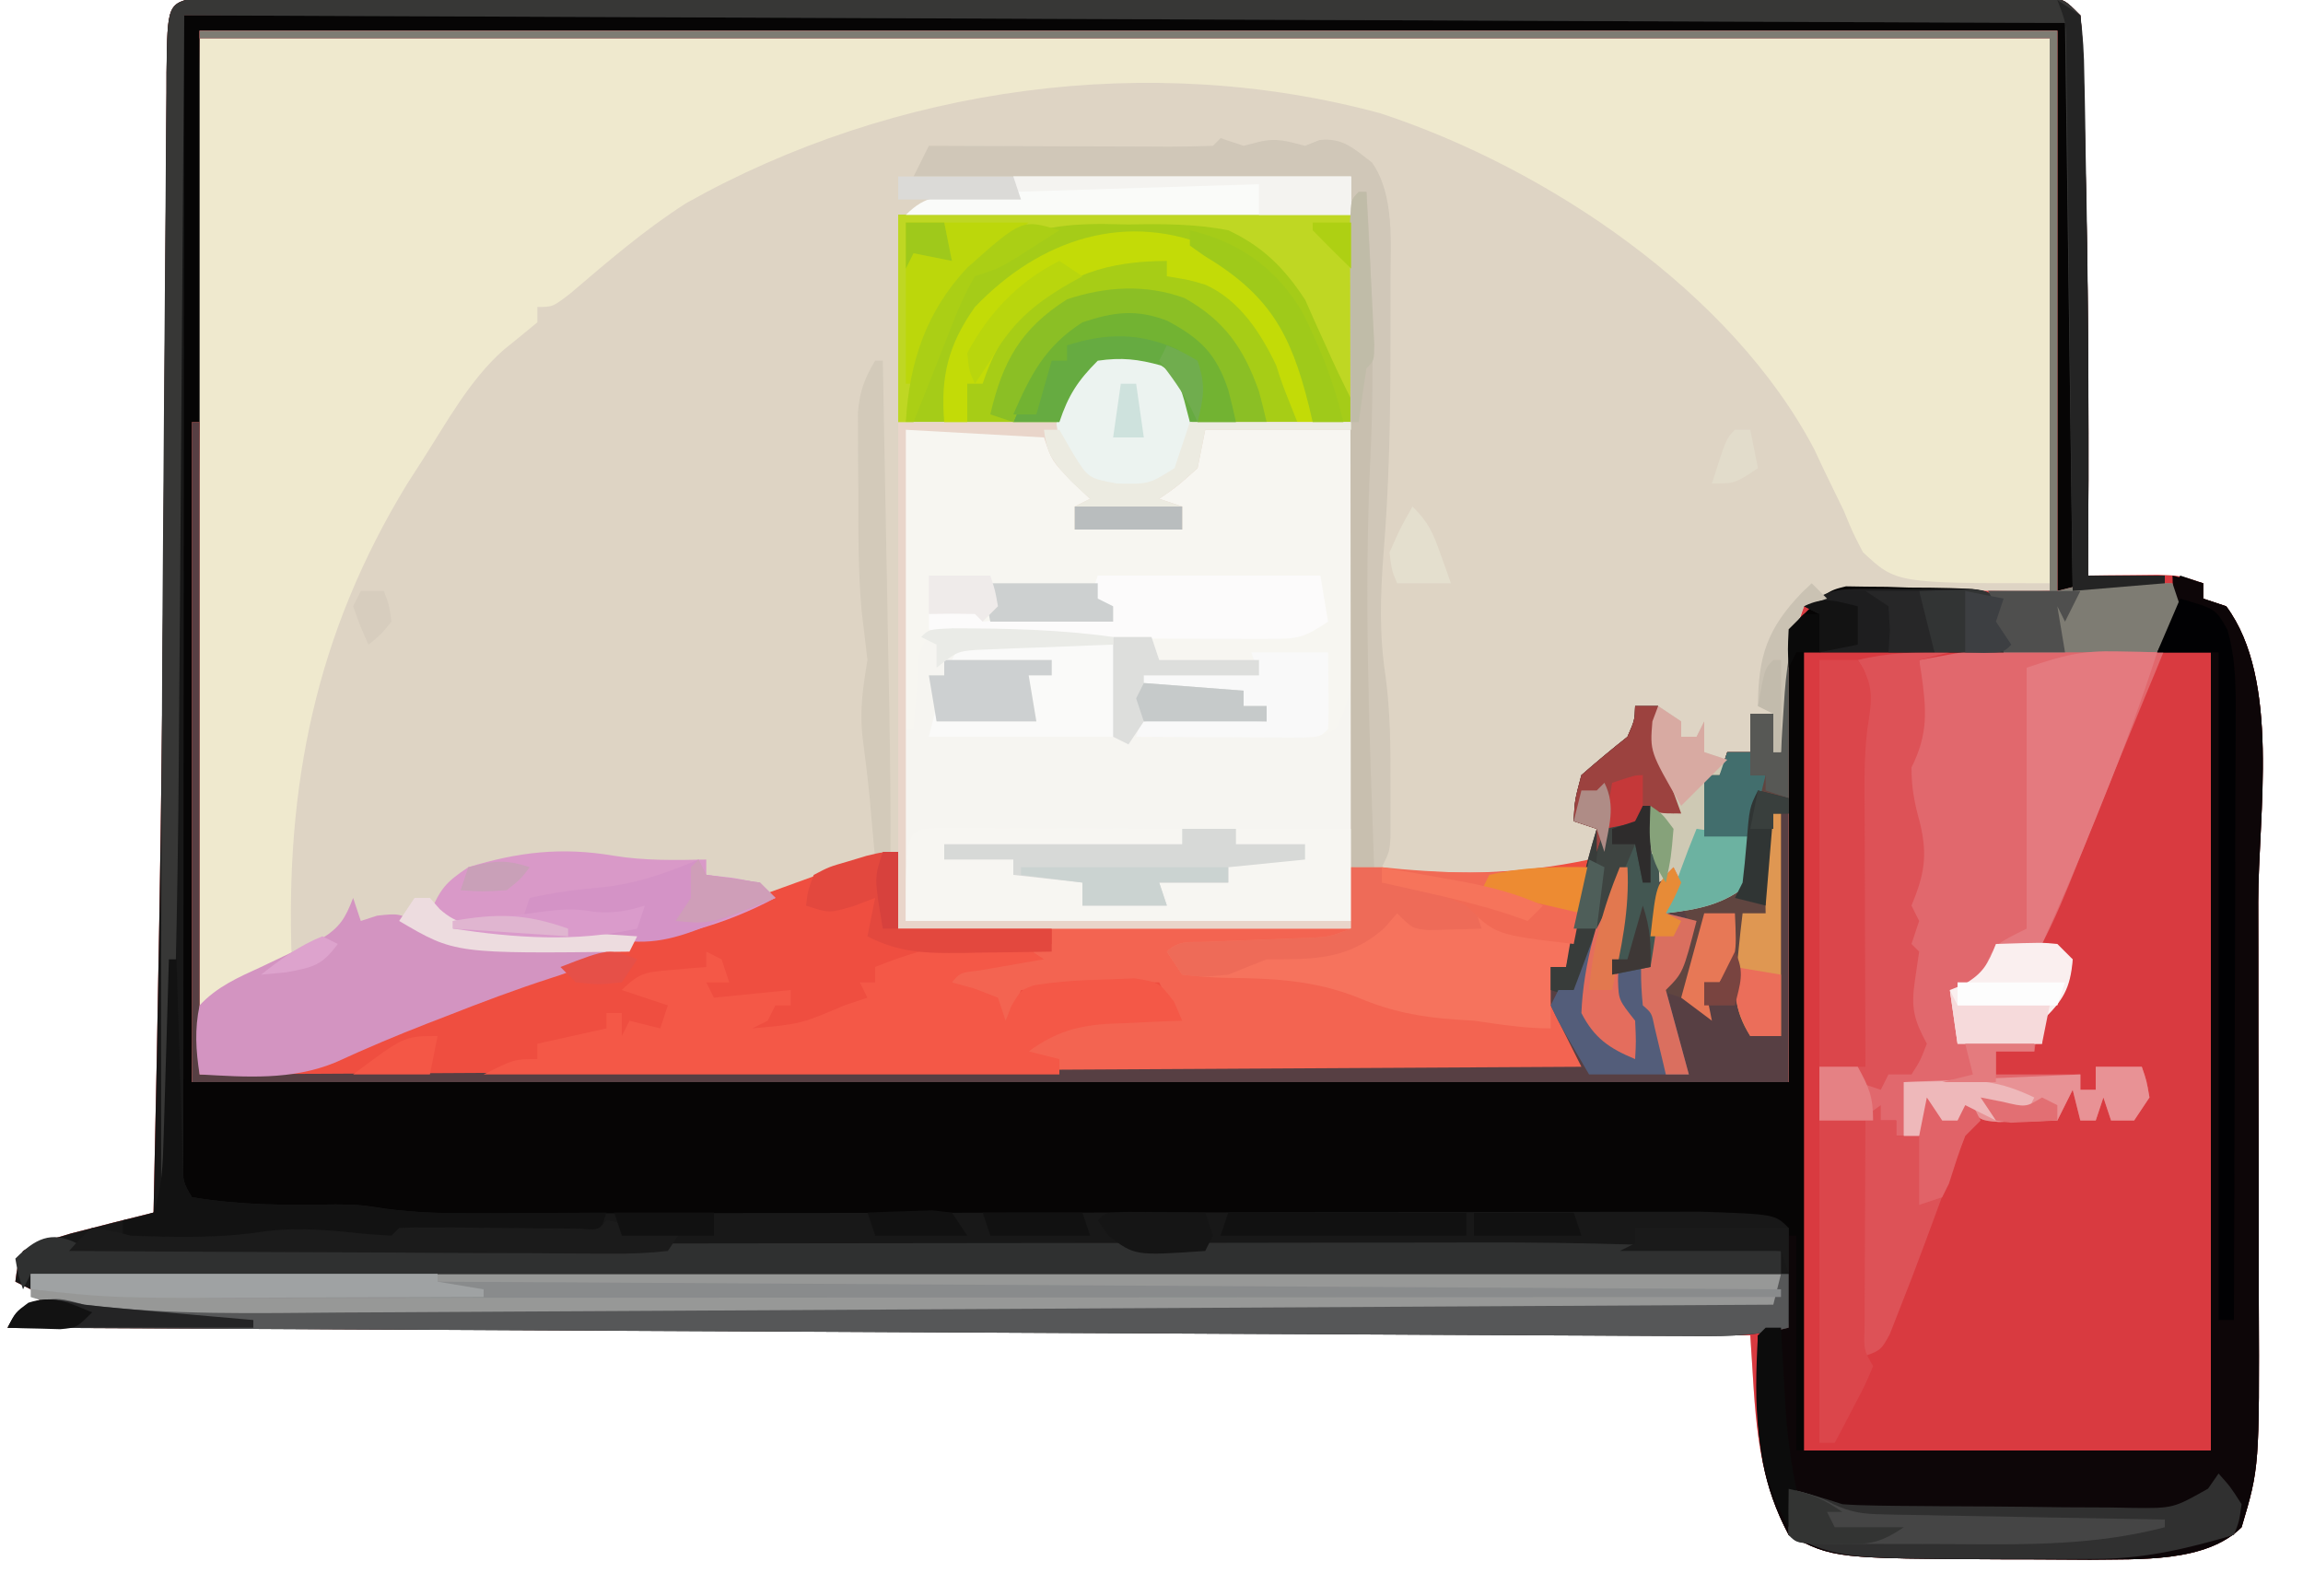 <svg xmlns="http://www.w3.org/2000/svg" width="300" height="208"><path d="M0 0 C0.742 0 1.485 0 2.25 0 C3.534 -0.011 3.534 -0.011 4.844 -0.022 C6.263 -0.011 6.263 -0.011 7.711 0.001 C9.212 -0.005 9.212 -0.005 10.744 -0.011 C14.119 -0.021 17.493 -0.009 20.869 0.003 C23.279 0 25.69 -0.004 28.101 -0.008 C33.982 -0.017 39.863 -0.011 45.745 0.001 C52.588 0.014 59.432 0.013 66.276 0.011 C78.484 0.007 90.691 0.019 102.899 0.039 C114.755 0.058 126.611 0.065 138.467 0.059 C151.365 0.053 164.264 0.053 177.163 0.065 C178.538 0.066 179.912 0.067 181.286 0.068 C181.963 0.069 182.639 0.07 183.336 0.07 C188.111 0.074 192.885 0.074 197.66 0.072 C204.081 0.069 210.503 0.078 216.925 0.094 C219.288 0.098 221.651 0.099 224.014 0.096 C227.228 0.093 230.441 0.102 233.655 0.114 C235.074 0.109 235.074 0.109 236.522 0.103 C237.806 0.111 237.806 0.111 239.116 0.12 C239.859 0.121 240.601 0.122 241.366 0.123 C243.183 0.375 243.183 0.375 245.183 2.375 C245.431 5.001 245.557 7.529 245.597 10.16 C245.616 10.957 245.636 11.753 245.656 12.574 C245.717 15.195 245.763 17.816 245.808 20.437 C245.846 22.24 245.884 24.043 245.923 25.846 C246.258 42.355 246.292 58.863 246.183 75.375 C247.014 75.363 247.846 75.352 248.702 75.34 C249.789 75.331 250.876 75.322 251.995 75.312 C253.074 75.301 254.153 75.289 255.265 75.277 C258.183 75.375 258.183 75.375 261.183 76.375 C261.183 77.035 261.183 77.695 261.183 78.375 C262.173 78.705 263.163 79.035 264.183 79.375 C271.294 88.958 268.346 106.378 268.351 117.91 C268.354 119.881 268.358 121.851 268.361 123.822 C268.367 127.931 268.369 132.04 268.368 136.149 C268.368 141.386 268.382 146.622 268.399 151.859 C268.41 155.922 268.412 159.984 268.412 164.046 C268.413 165.976 268.417 167.906 268.425 169.836 C268.505 191.56 268.505 191.56 266.183 199.375 C261.518 204.039 252.687 203.501 246.441 203.605 C244.063 203.601 241.685 203.587 239.308 203.562 C237.543 203.561 237.543 203.561 235.742 203.56 C213.07 203.448 213.07 203.448 207.183 200.375 C202.709 191.905 202.877 184.097 202.183 174.375 C127.273 174.045 52.363 173.715 -24.817 173.375 C-23.562 170.864 -22.316 170.504 -19.817 169.375 C-21.137 168.715 -22.457 168.055 -23.817 167.375 C-23.571 165.476 -23.571 165.476 -22.817 163.375 C-21.032 162.398 -21.032 162.398 -18.755 161.75 C-17.654 161.421 -17.654 161.421 -16.532 161.086 C-12.968 160.152 -9.392 159.267 -5.817 158.375 C-5.233 132.168 -4.754 105.963 -4.571 79.75 C-4.554 77.47 -4.537 75.189 -4.521 72.909 C-4.454 63.684 -4.39 54.459 -4.34 45.233 C-4.309 39.456 -4.267 33.678 -4.22 27.901 C-4.204 25.732 -4.192 23.563 -4.183 21.394 C-4.171 18.413 -4.147 15.433 -4.12 12.453 C-4.119 11.571 -4.119 10.69 -4.118 9.782 C-4.01 0.827 -4.01 0.827 0 0 Z " fill="#DED4C4" transform="translate(25.817,-0.375)"></path><path d="M0 0 C0.742 0 1.485 0 2.25 0 C3.534 -0.011 3.534 -0.011 4.844 -0.022 C6.263 -0.011 6.263 -0.011 7.711 0.001 C9.212 -0.005 9.212 -0.005 10.744 -0.011 C14.119 -0.021 17.493 -0.009 20.869 0.003 C23.279 0 25.69 -0.004 28.101 -0.008 C33.982 -0.017 39.863 -0.011 45.745 0.001 C52.588 0.014 59.432 0.013 66.276 0.011 C78.484 0.007 90.691 0.019 102.899 0.039 C114.755 0.058 126.611 0.065 138.467 0.059 C151.365 0.053 164.264 0.053 177.163 0.065 C178.538 0.066 179.912 0.067 181.286 0.068 C181.963 0.069 182.639 0.07 183.336 0.07 C188.111 0.074 192.885 0.074 197.66 0.072 C204.081 0.069 210.503 0.078 216.925 0.094 C219.288 0.098 221.651 0.099 224.014 0.096 C227.228 0.093 230.441 0.102 233.655 0.114 C235.074 0.109 235.074 0.109 236.522 0.103 C237.806 0.111 237.806 0.111 239.116 0.12 C239.859 0.121 240.601 0.122 241.366 0.123 C243.183 0.375 243.183 0.375 245.183 2.375 C245.431 5.001 245.557 7.529 245.597 10.16 C245.616 10.957 245.636 11.753 245.656 12.574 C245.717 15.195 245.763 17.816 245.808 20.437 C245.846 22.24 245.884 24.043 245.923 25.846 C246.258 42.355 246.292 58.863 246.183 75.375 C247.014 75.363 247.846 75.352 248.702 75.34 C249.789 75.331 250.876 75.322 251.995 75.312 C253.074 75.301 254.153 75.289 255.265 75.277 C258.183 75.375 258.183 75.375 261.183 76.375 C261.183 77.035 261.183 77.695 261.183 78.375 C262.173 78.705 263.163 79.035 264.183 79.375 C271.294 88.958 268.346 106.378 268.351 117.91 C268.354 119.881 268.358 121.851 268.361 123.822 C268.367 127.931 268.369 132.04 268.368 136.149 C268.368 141.386 268.382 146.622 268.399 151.859 C268.41 155.922 268.412 159.984 268.412 164.046 C268.413 165.976 268.417 167.906 268.425 169.836 C268.505 191.56 268.505 191.56 266.183 199.375 C261.518 204.039 252.687 203.501 246.441 203.605 C244.063 203.601 241.685 203.587 239.308 203.562 C237.543 203.561 237.543 203.561 235.742 203.56 C213.07 203.448 213.07 203.448 207.183 200.375 C202.709 191.905 202.877 184.097 202.183 174.375 C127.273 174.045 52.363 173.715 -24.817 173.375 C-23.562 170.864 -22.316 170.504 -19.817 169.375 C-21.137 168.715 -22.457 168.055 -23.817 167.375 C-23.571 165.476 -23.571 165.476 -22.817 163.375 C-21.032 162.398 -21.032 162.398 -18.755 161.75 C-17.654 161.421 -17.654 161.421 -16.532 161.086 C-12.968 160.152 -9.392 159.267 -5.817 158.375 C-5.233 132.168 -4.754 105.963 -4.571 79.75 C-4.554 77.47 -4.537 75.189 -4.521 72.909 C-4.454 63.684 -4.39 54.459 -4.34 45.233 C-4.309 39.456 -4.267 33.678 -4.22 27.901 C-4.204 25.732 -4.192 23.563 -4.183 21.394 C-4.171 18.413 -4.147 15.433 -4.12 12.453 C-4.119 11.571 -4.119 10.69 -4.118 9.782 C-4.01 0.827 -4.01 0.827 0 0 Z M0.183 5.375 C-0.724 50.7 -0.817 96.04 -0.817 141.375 C67.823 141.375 136.463 141.375 207.183 141.375 C207.678 112.17 207.678 112.17 208.183 82.375 C208.513 81.385 208.843 80.395 209.183 79.375 C219.322 75.995 230.502 77.743 241.183 77.375 C241.183 53.615 241.183 29.855 241.183 5.375 C161.653 5.375 82.123 5.375 0.183 5.375 Z " fill="#D93A40" transform="translate(25.817,-0.375)"></path><path d="M0 0 C79.53 0 159.06 0 241 0 C241 23.43 241 46.86 241 71 C221 71 221 71 216.668 66.941 C215.318 64.33 215.318 64.33 214.188 61.562 C213.333 59.79 212.472 58.02 211.605 56.254 C210.99 54.939 210.99 54.939 210.362 53.598 C199.584 33.04 175.536 16.905 153.848 9.773 C123.842 1.624 90.5 6.225 63.395 21.465 C57.996 24.914 53.154 29.092 48.285 33.242 C46 35 46 35 44 35 C44 35.66 44 36.32 44 37 C42.544 38.201 41.085 39.4 39.613 40.582 C35.182 44.479 32.179 50.057 29 55 C28.366 55.986 27.732 56.972 27.078 57.988 C15.117 77.544 11.149 97.353 12 120 C8.04 121.98 4.08 123.96 0 126 C0 84.42 0 42.84 0 0 Z " fill="#EFE9CE" transform="translate(26,5)"></path><path d="M0 0 C31.195 -0.023 62.389 -0.04 93.584 -0.051 C97.263 -0.052 100.941 -0.054 104.62 -0.055 C105.353 -0.055 106.085 -0.055 106.84 -0.056 C118.715 -0.06 130.59 -0.068 142.465 -0.077 C154.641 -0.086 166.817 -0.092 178.993 -0.094 C186.512 -0.095 194.031 -0.1 201.55 -0.108 C207.306 -0.114 213.063 -0.114 218.819 -0.113 C221.187 -0.113 223.555 -0.115 225.924 -0.119 C229.142 -0.124 232.36 -0.123 235.579 -0.12 C237.004 -0.125 237.004 -0.125 238.459 -0.129 C244.886 -0.114 244.886 -0.114 246 1 C246.094 3.301 246.117 5.604 246.114 7.906 C246.114 8.628 246.114 9.35 246.114 10.094 C246.113 12.491 246.105 14.888 246.098 17.285 C246.096 18.943 246.094 20.6 246.093 22.258 C246.09 26.63 246.08 31.001 246.069 35.372 C246.058 39.83 246.054 44.287 246.049 48.744 C246.038 57.496 246.021 66.248 246 75 C245.34 75 244.68 75 244 75 C244 50.91 244 26.82 244 2 C164.14 2 84.28 2 2 2 C2 18.83 2 35.66 2 53 C1.67 81.38 1.34 109.76 1 139 C69.64 139 138.28 139 209 139 C209 119.53 209 100.06 209 80 C214 75 214 75 216.464 74.401 C217.304 74.414 218.145 74.428 219.012 74.441 C219.934 74.448 220.856 74.456 221.807 74.463 C223.233 74.512 223.233 74.512 224.688 74.562 C225.65 74.568 226.612 74.574 227.604 74.58 C234.705 74.705 234.705 74.705 237 77 C237 79 237 81 237 83 C228.42 83 219.84 83 211 83 C211 117.32 211 151.64 211 187 C228.49 187 245.98 187 264 187 C264 152.68 264 118.36 264 83 C261.69 83 259.38 83 257 83 C258.875 75.25 258.875 75.25 260 73 C260.99 73.33 261.98 73.66 263 74 C263 74.66 263 75.32 263 76 C263.99 76.33 264.98 76.66 266 77 C273.112 86.583 270.164 104.003 270.168 115.535 C270.171 117.506 270.175 119.476 270.178 121.447 C270.184 125.556 270.186 129.665 270.185 133.774 C270.185 139.011 270.199 144.247 270.216 149.484 C270.227 153.547 270.229 157.609 270.229 161.671 C270.23 163.601 270.234 165.531 270.242 167.461 C270.322 189.185 270.322 189.185 268 197 C263.335 201.665 254.504 201.126 248.258 201.23 C245.88 201.227 243.503 201.212 241.125 201.188 C239.36 201.187 239.36 201.187 237.559 201.186 C214.887 201.073 214.887 201.073 209 198 C205.583 191.533 204.87 185.913 204.938 178.688 C204.947 177.433 204.956 176.179 204.965 174.887 C204.982 173.458 204.982 173.458 205 172 C206.32 171.67 207.64 171.34 209 171 C208.67 166.71 208.34 162.42 208 158 C197.639 157.138 187.397 156.866 177.008 156.902 C175.352 156.904 173.697 156.906 172.041 156.907 C168.506 156.91 164.971 156.916 161.436 156.925 C155.842 156.938 150.248 156.944 144.653 156.949 C132.79 156.96 120.926 156.98 109.062 157 C96.227 157.022 83.391 157.043 70.556 157.053 C64.998 157.058 59.44 157.068 53.883 157.082 C50.428 157.089 46.973 157.093 43.517 157.095 C41.919 157.097 40.321 157.1 38.722 157.106 C36.536 157.113 34.35 157.114 32.163 157.114 C30.942 157.116 29.72 157.118 28.462 157.12 C24.91 156.997 21.511 156.53 18 156 C14.397 155.973 10.809 156.063 7.207 156.16 C4.125 156.006 2.517 155.724 0 154 C-1.357 151.285 -1.126 149.163 -1.127 146.123 C-1.13 144.871 -1.133 143.619 -1.136 142.329 C-1.134 140.933 -1.132 139.538 -1.129 138.143 C-1.131 136.679 -1.133 135.216 -1.135 133.753 C-1.139 129.771 -1.137 125.79 -1.134 121.809 C-1.132 117.647 -1.134 113.486 -1.136 109.325 C-1.138 102.335 -1.135 95.344 -1.13 88.354 C-1.125 80.268 -1.127 72.181 -1.132 64.095 C-1.137 57.159 -1.137 50.223 -1.135 43.287 C-1.133 39.141 -1.133 34.996 -1.136 30.85 C-1.139 26.952 -1.137 23.054 -1.131 19.157 C-1.13 17.724 -1.13 16.292 -1.133 14.86 C-1.135 12.908 -1.131 10.956 -1.127 9.004 C-1.127 7.911 -1.126 6.817 -1.126 5.691 C-1 3 -1 3 0 0 Z " fill="#060505" transform="translate(24,2)"></path><path d="M0 0 C0.33 0 0.66 0 1 0 C1 28.05 1 56.1 1 85 C11.853 84.434 11.853 84.434 21.07 81.309 C25.015 79.546 29.034 77.999 33.062 76.438 C33.807 76.145 34.551 75.852 35.317 75.55 C39.691 73.841 44.089 72.282 48.551 70.82 C53.461 69.176 58.319 67.387 63.188 65.625 C65.401 64.827 67.615 64.029 69.828 63.23 C73.444 61.925 77.059 60.616 80.672 59.301 C81.927 58.846 83.182 58.392 84.438 57.938 C85.488 57.555 86.539 57.172 87.621 56.777 C90 56 90 56 92 56 C92 59.3 92 62.6 92 66 C111.47 66 130.94 66 151 66 C151 63.36 151 60.72 151 58 C152.723 58.143 152.723 58.143 154.48 58.289 C164.025 58.999 172.585 59.013 182 57 C182.33 55.68 182.66 54.36 183 53 C182.01 52.67 181.02 52.34 180 52 C180.125 49.312 180.125 49.312 181 46 C182.959 44.286 184.959 42.616 187 41 C187.944 38.835 187.944 38.835 188 37 C188.99 37 189.98 37 191 37 C190.938 37.639 190.876 38.279 190.812 38.938 C191.076 43.235 192.528 46.979 194 51 C193.01 51 192.02 51 191 51 C190.79 55.141 190.79 55.141 192 59 C192.66 58.67 193.32 58.34 194 58 C193.01 60.97 193.01 60.97 192 64 C195.486 62.925 198.813 61.791 202 60 C203.301 56.889 203.301 56.889 203 54 C201.02 54 199.04 54 197 54 C197 51.36 197 48.72 197 46 C197.66 46 198.32 46 199 46 C199.33 45.01 199.66 44.02 200 43 C200.99 43 201.98 43 203 43 C203 41.35 203 39.7 203 38 C203.99 38 204.98 38 206 38 C206.33 35.36 206.66 32.72 207 30 C207.33 30 207.66 30 208 30 C208 48.48 208 66.96 208 86 C139.36 86 70.72 86 0 86 C0 57.62 0 29.24 0 0 Z " fill="#EF4E40" transform="translate(25,55)"></path><path d="M0 0 C0.742 0 1.485 0 2.25 0 C3.534 -0.011 3.534 -0.011 4.844 -0.022 C6.263 -0.011 6.263 -0.011 7.711 0.001 C9.212 -0.005 9.212 -0.005 10.744 -0.011 C14.119 -0.021 17.493 -0.009 20.869 0.003 C23.279 0 25.69 -0.004 28.101 -0.008 C33.982 -0.017 39.863 -0.011 45.745 0.001 C52.588 0.014 59.432 0.013 66.276 0.011 C78.484 0.007 90.691 0.019 102.899 0.039 C114.755 0.058 126.611 0.065 138.467 0.059 C151.365 0.053 164.264 0.053 177.163 0.065 C178.538 0.066 179.912 0.067 181.286 0.068 C181.963 0.069 182.639 0.07 183.336 0.07 C188.111 0.074 192.885 0.074 197.66 0.072 C204.081 0.069 210.503 0.078 216.925 0.094 C219.288 0.098 221.651 0.099 224.014 0.096 C227.228 0.093 230.441 0.102 233.655 0.114 C235.074 0.109 235.074 0.109 236.522 0.103 C237.806 0.111 237.806 0.111 239.116 0.12 C239.859 0.121 240.601 0.122 241.366 0.123 C243.183 0.375 243.183 0.375 245.183 2.375 C245.431 5.001 245.557 7.529 245.597 10.16 C245.616 10.957 245.636 11.753 245.656 12.574 C245.717 15.195 245.763 17.816 245.808 20.437 C245.846 22.24 245.884 24.043 245.923 25.846 C246.258 42.355 246.292 58.863 246.183 75.375 C249.483 75.375 252.783 75.375 256.183 75.375 C256.183 75.705 256.183 76.035 256.183 76.375 C250.243 76.87 250.243 76.87 244.183 77.375 C243.688 40.745 243.688 40.745 243.183 3.375 C162.333 3.045 81.483 2.715 -1.817 2.375 C-1.838 27.414 -1.858 52.452 -1.88 78.25 C-1.889 86.167 -1.898 94.084 -1.907 102.242 C-1.91 109.315 -1.91 109.315 -1.912 116.388 C-1.913 119.548 -1.917 122.708 -1.923 125.868 C-1.929 129.893 -1.932 133.917 -1.93 137.942 C-1.93 139.423 -1.932 140.904 -1.936 142.385 C-1.941 144.378 -1.939 146.371 -1.937 148.364 C-1.939 150.042 -1.939 150.042 -1.94 151.755 C-1.995 154.356 -1.995 154.356 -0.817 156.375 C5.467 157.422 11.612 157.438 17.972 157.312 C21.183 157.375 21.183 157.375 24.428 157.872 C28.164 158.372 31.703 158.495 35.469 158.488 C36.169 158.489 36.868 158.489 37.589 158.489 C39.914 158.488 42.239 158.48 44.564 158.473 C46.238 158.471 47.913 158.469 49.587 158.468 C53.184 158.465 56.781 158.459 60.378 158.45 C66.068 158.437 71.758 158.431 77.448 158.426 C89.526 158.415 101.605 158.395 113.683 158.375 C126.723 158.353 139.764 158.332 152.804 158.321 C158.458 158.317 164.112 158.307 169.766 158.293 C173.286 158.286 176.805 158.282 180.325 158.28 C181.954 158.278 183.583 158.275 185.212 158.269 C187.44 158.262 189.668 158.261 191.896 158.261 C193.142 158.259 194.387 158.257 195.671 158.255 C205.396 158.588 205.396 158.588 207.183 160.375 C207.256 162.561 207.267 164.75 207.245 166.937 C207.236 168.135 207.227 169.332 207.218 170.566 C207.207 171.493 207.195 172.42 207.183 173.375 C202.435 174.596 197.828 174.495 192.964 174.457 C192.033 174.454 191.101 174.451 190.142 174.447 C187.02 174.435 183.899 174.416 180.777 174.397 C178.54 174.386 176.303 174.377 174.066 174.368 C167.99 174.341 161.914 174.308 155.838 174.274 C149.489 174.24 143.14 174.211 136.792 174.182 C126.135 174.132 115.478 174.079 104.821 174.023 C93.845 173.965 82.869 173.91 71.893 173.857 C71.216 173.854 70.54 173.851 69.842 173.847 C66.447 173.831 63.052 173.815 59.657 173.798 C31.499 173.664 3.341 173.522 -24.817 173.375 C-23.562 170.864 -22.316 170.504 -19.817 169.375 C-21.137 168.715 -22.457 168.055 -23.817 167.375 C-23.571 165.476 -23.571 165.476 -22.817 163.375 C-21.032 162.398 -21.032 162.398 -18.755 161.75 C-17.654 161.421 -17.654 161.421 -16.532 161.086 C-12.968 160.152 -9.392 159.267 -5.817 158.375 C-5.233 132.168 -4.754 105.963 -4.571 79.75 C-4.554 77.47 -4.537 75.189 -4.521 72.909 C-4.454 63.684 -4.39 54.459 -4.34 45.233 C-4.309 39.456 -4.267 33.678 -4.22 27.901 C-4.204 25.732 -4.192 23.563 -4.183 21.394 C-4.171 18.413 -4.147 15.433 -4.12 12.453 C-4.119 11.571 -4.119 10.69 -4.118 9.782 C-4.01 0.827 -4.01 0.827 0 0 Z " fill="#181818" transform="translate(25.817,-0.375)"></path><path d="M0 0 C2.812 1.125 2.812 1.125 5 3 C5.495 5.97 5.495 5.97 6 9 C12.93 9 19.86 9 27 9 C27 30.78 27 52.56 27 75 C7.53 75 -11.94 75 -32 75 C-32 53.22 -32 31.44 -32 9 C-25.07 9 -18.14 9 -11 9 C-10.67 7.35 -10.34 5.7 -10 4 C-7.065 -0.023 -4.894 -0.699 0 0 Z " fill="#F6F5F1" transform="translate(149,46)"></path><path d="M0 0 C79.86 0 159.72 0 242 0 C242 24.09 242 48.18 242 73 C243.32 72.67 244.64 72.34 246 72 C247.916 71.933 249.833 71.915 251.75 71.938 C253.227 71.951 253.227 71.951 254.734 71.965 C255.482 71.976 256.23 71.988 257 72 C258.243 75.729 257.593 76.665 256.121 80.234 C255.697 81.277 255.273 82.32 254.836 83.394 C254.374 84.501 253.913 85.609 253.438 86.75 C252.509 89.02 251.581 91.289 250.652 93.559 C250.197 94.662 249.742 95.765 249.273 96.902 C247.647 100.859 246.07 104.833 244.5 108.812 C243.124 112.289 241.733 115.686 240 119 C241.32 119.66 242.64 120.32 244 121 C243.483 124.823 242.741 126.373 240 129 C239.286 131.103 239.286 131.103 239 133 C237.35 133 235.7 133 234 133 C234 133.99 234 134.98 234 136 C237.63 136 241.26 136 245 136 C245 136.66 245 137.32 245 138 C245.66 138 246.32 138 247 138 C247 137.01 247 136.02 247 135 C248.98 135 250.96 135 253 135 C253.625 136.812 253.625 136.812 254 139 C253.34 139.99 252.68 140.98 252 142 C251.01 142 250.02 142 249 142 C248.67 141.01 248.34 140.02 248 139 C247.67 139.99 247.34 140.98 247 142 C246.34 142 245.68 142 245 142 C244.67 140.68 244.34 139.36 244 138 C243.34 139.32 242.68 140.64 242 142 C240.375 142.054 238.75 142.093 237.125 142.125 C236.22 142.148 235.315 142.171 234.383 142.195 C232 142 232 142 230 140 C229.67 140.66 229.34 141.32 229 142 C228.34 142 227.68 142 227 142 C226.34 141.01 225.68 140.02 225 139 C224.67 140.65 224.34 142.3 224 144 C223.01 144 222.02 144 221 144 C221 143.34 221 142.68 221 142 C217.7 142 214.4 142 211 142 C211 139.69 211 137.38 211 135 C212.65 135 214.3 135 216 135 C216 135.66 216 136.32 216 137 C219.796 136.458 221.472 134.799 224 132 C223.649 131.319 223.299 130.639 222.938 129.938 C221.774 126.292 222.366 123.732 223 120 C222.67 119.34 222.34 118.68 222 118 C222.33 117.01 222.66 116.02 223 115 C223 114.01 223 113.02 223 112 C223.206 110.907 223.412 109.814 223.625 108.688 C224.025 104.751 223.406 102.638 222 99 C222 96 222 96 223 93.312 C224.208 89.309 224.144 86.165 224 82 C229.445 81.01 229.445 81.01 235 80 C234.01 78.68 233.02 77.36 232 76 C232.66 75.67 233.32 75.34 234 75 C233.67 74.34 233.34 73.68 233 73 C235.64 73 238.28 73 241 73 C241 49.24 241 25.48 241 1 C161.47 1 81.94 1 0 1 C0 0.67 0 0.34 0 0 Z " fill="#E1686D" transform="translate(26,4)"></path><path d="M0 0 C5.94 0 11.88 0 18 0 C19.32 2.31 20.64 4.62 22 7 C24.591 8.491 24.591 8.491 27 9 C27 9.33 27 9.66 27 10 C25.35 10.33 23.7 10.66 22 11 C22 11.33 22 11.66 22 12 C28.93 12.495 28.93 12.495 36 13 C36 12.01 36 11.02 36 10 C34.35 10 32.7 10 31 10 C31.763 9.464 32.526 8.928 33.312 8.375 C36.57 5.794 36.57 5.794 39 0 C45.27 0 51.54 0 58 0 C58.046 4.751 58.086 9.501 58.11 14.252 C58.12 15.867 58.134 17.482 58.151 19.096 C58.175 21.422 58.187 23.748 58.195 26.074 C58.206 26.792 58.216 27.51 58.227 28.25 C58.227 32.265 57.918 35.437 56 39 C53.39 40.305 51.473 40.113 48.555 40.098 C46.94 40.093 46.94 40.093 45.293 40.088 C44.165 40.08 43.037 40.071 41.875 40.062 C40.172 40.056 40.172 40.056 38.434 40.049 C35.622 40.037 32.811 40.021 30 40 C30.33 39.01 30.66 38.02 31 37 C36.28 37.33 41.56 37.66 47 38 C47 37.34 47 36.68 47 36 C46.01 36 45.02 36 44 36 C44 35.34 44 34.68 44 34 C42.783 34.021 41.566 34.041 40.312 34.062 C37.08 34.068 34.151 33.788 31 33 C30.67 33.66 30.34 34.32 30 35 C30 33.02 30 31.04 30 29 C30.33 29.99 30.66 30.98 31 32 C35.95 32 40.9 32 46 32 C46 31.34 46 30.68 46 30 C41.71 30 37.42 30 33 30 C32.505 29.01 32.505 29.01 32 28 C28.971 27.523 28.971 27.523 25.312 27.375 C24.648 27.338 23.983 27.301 23.298 27.262 C16.551 26.916 9.749 26.66 3 27 C1.26 28.74 1.628 31.194 1.438 33.562 C1.354 34.574 1.27 35.586 1.184 36.629 C1.093 37.803 1.093 37.803 1 39 C0.67 39 0.34 39 0 39 C0 26.13 0 13.26 0 0 Z " fill="#F7F6F1" transform="translate(118,56)"></path><path d="M0 0 C1.32 0.33 2.64 0.66 4 1 C4 1.66 4 2.32 4 3 C4.99 3.33 5.98 3.66 7 4 C14.112 13.583 11.164 31.003 11.168 42.535 C11.171 44.506 11.175 46.476 11.178 48.447 C11.184 52.556 11.186 56.665 11.185 60.774 C11.185 66.011 11.199 71.247 11.216 76.484 C11.227 80.547 11.229 84.609 11.229 88.671 C11.23 90.601 11.234 92.531 11.242 94.461 C11.322 116.185 11.322 116.185 9 124 C4.335 128.665 -4.496 128.126 -10.742 128.23 C-13.12 128.227 -15.497 128.212 -17.875 128.188 C-19.64 128.187 -19.64 128.187 -21.441 128.186 C-44.113 128.073 -44.113 128.073 -50 125 C-53.417 118.533 -54.13 112.913 -54.062 105.688 C-54.053 104.433 -54.044 103.179 -54.035 101.887 C-54.018 100.458 -54.018 100.458 -54 99 C-52.02 98.505 -52.02 98.505 -50 98 C-50 94.04 -50 90.08 -50 86 C-49.67 86 -49.34 86 -49 86 C-49 95.24 -49 104.48 -49 114 C-31.18 114 -13.36 114 5 114 C5 79.68 5 45.36 5 10 C2.69 10 0.38 10 -2 10 C-1.856 9.446 -1.711 8.891 -1.562 8.32 C-1.284 7.234 -1.284 7.234 -1 6.125 C-0.722 5.046 -0.722 5.046 -0.438 3.945 C0.073 2.007 0.073 2.007 0 0 Z " fill="#0D0608" transform="translate(283,75)"></path><path d="M0 0 C1.723 0.126 1.723 0.126 3.48 0.254 C12.831 0.885 21.66 0.977 31 0 C30.01 4.29 29.02 8.58 28 13 C27.34 13 26.68 13 26 13 C26.456 14.396 26.915 15.792 27.375 17.188 C27.63 17.965 27.885 18.742 28.148 19.543 C29.022 22.064 30.002 24.526 31 27 C22.09 27.046 13.18 27.082 4.27 27.104 C0.132 27.114 -4.005 27.128 -8.143 27.151 C-12.137 27.173 -16.131 27.185 -20.125 27.19 C-21.648 27.193 -23.17 27.201 -24.693 27.211 C-26.828 27.226 -28.963 27.228 -31.098 27.227 C-32.313 27.231 -33.528 27.236 -34.779 27.241 C-37.944 27.004 -40.153 26.357 -43 25 C-38.808 20.609 -35.862 19.708 -29.812 19.375 C-28.54 19.3 -27.268 19.225 -25.957 19.148 C-24.493 19.075 -24.493 19.075 -23 19 C-23.66 17.68 -24.32 16.36 -25 15 C-25.66 15 -26.32 15 -27 15 C-27.33 15.66 -27.66 16.32 -28 17 C-28 16.34 -28 15.68 -28 15 C-32.95 15.33 -37.9 15.66 -43 16 C-43.99 18.475 -43.99 18.475 -45 21 C-45.66 20.67 -46.32 20.34 -47 20 C-47 19.01 -47 18.02 -47 17 C-48.65 16.67 -50.3 16.34 -52 16 C-52 15.01 -52 14.02 -52 13 C-50.783 12.876 -49.566 12.752 -48.312 12.625 C-44.935 12.211 -42.102 11.454 -39 10 C-39 9.34 -39 8.68 -39 8 C-26.13 8 -13.26 8 0 8 C0 5.36 0 2.72 0 0 Z " fill="#F36451" transform="translate(176,113)"></path><path d="M0 0 C19.47 0 38.94 0 59 0 C59 8.91 59 17.82 59 27 C52.07 27 45.14 27 38 27 C37.34 25.02 36.68 23.04 36 21 C33.666 19.166 31.948 18.992 29 18.562 C25.818 18.721 25.818 18.721 23.688 21.312 C21.887 23.945 21.887 23.945 21 27 C14.07 27 7.14 27 0 27 C0 18.09 0 9.18 0 0 Z " fill="#A5CC18" transform="translate(117,28)"></path><path d="M0 0 C0.33 0 0.66 0 1 0 C1 28.05 1 56.1 1 85 C60.4 84.67 119.8 84.34 181 84 C179.02 80.04 179.02 80.04 177 76 C176.75 73 176.75 73 177 71 C177.66 71 178.32 71 179 71 C179.121 70.287 179.242 69.574 179.367 68.84 C180.311 63.448 181.374 58.228 183 53 C182.01 52.67 181.02 52.34 180 52 C180.125 49.312 180.125 49.312 181 46 C182.959 44.286 184.959 42.616 187 41 C187.944 38.835 187.944 38.835 188 37 C188.99 37 189.98 37 191 37 C190.938 37.639 190.876 38.279 190.812 38.938 C191.076 43.235 192.528 46.979 194 51 C193.01 51 192.02 51 191 51 C190.79 55.141 190.79 55.141 192 59 C192.66 58.67 193.32 58.34 194 58 C193.01 60.97 193.01 60.97 192 64 C195.486 62.925 198.813 61.791 202 60 C203.301 56.889 203.301 56.889 203 54 C201.02 54 199.04 54 197 54 C197 51.36 197 48.72 197 46 C197.66 46 198.32 46 199 46 C199.33 45.01 199.66 44.02 200 43 C200.99 43 201.98 43 203 43 C203 41.35 203 39.7 203 38 C203.99 38 204.98 38 206 38 C206.33 35.36 206.66 32.72 207 30 C207.33 30 207.66 30 208 30 C208 48.48 208 66.96 208 86 C139.36 86 70.72 86 0 86 C0 57.62 0 29.24 0 0 Z " fill="#573F43" transform="translate(25,55)"></path><path d="M0 0 C75.24 0 150.48 0 228 0 C228 1.65 228 3.3 228 5 C200.436 5.177 172.871 5.343 145.306 5.495 C132.507 5.565 119.708 5.64 106.909 5.724 C95.75 5.797 84.592 5.862 73.433 5.919 C67.527 5.95 61.621 5.984 55.715 6.026 C50.151 6.066 44.586 6.097 39.021 6.12 C36.984 6.13 34.948 6.144 32.911 6.161 C10.058 6.353 10.058 6.353 0 3 C0 2.01 0 1.02 0 0 Z " fill="#979897" transform="translate(4,166)"></path><path d="M0 0 C0.742 0 1.485 0 2.25 0 C3.534 -0.011 3.534 -0.011 4.844 -0.022 C6.263 -0.011 6.263 -0.011 7.711 0.001 C9.212 -0.005 9.212 -0.005 10.744 -0.011 C14.119 -0.021 17.493 -0.009 20.869 0.003 C23.279 0 25.69 -0.004 28.101 -0.008 C33.982 -0.017 39.863 -0.011 45.745 0.001 C52.588 0.014 59.432 0.013 66.276 0.011 C78.484 0.007 90.691 0.019 102.899 0.039 C114.755 0.058 126.611 0.065 138.467 0.059 C151.365 0.053 164.264 0.053 177.163 0.065 C178.538 0.066 179.912 0.067 181.286 0.068 C181.963 0.069 182.639 0.07 183.336 0.07 C188.111 0.074 192.885 0.074 197.66 0.072 C204.081 0.069 210.503 0.078 216.925 0.094 C219.288 0.098 221.651 0.099 224.014 0.096 C227.228 0.093 230.441 0.102 233.655 0.114 C235.074 0.109 235.074 0.109 236.522 0.103 C237.806 0.111 237.806 0.111 239.116 0.12 C239.859 0.121 240.601 0.122 241.366 0.123 C243.183 0.375 243.183 0.375 245.183 2.375 C245.431 5.001 245.557 7.529 245.597 10.16 C245.616 10.957 245.636 11.753 245.656 12.574 C245.717 15.195 245.763 17.816 245.808 20.437 C245.846 22.24 245.884 24.043 245.923 25.846 C246.258 42.355 246.292 58.863 246.183 75.375 C249.483 75.375 252.783 75.375 256.183 75.375 C256.183 75.705 256.183 76.035 256.183 76.375 C250.243 76.87 250.243 76.87 244.183 77.375 C243.853 52.955 243.523 28.535 243.183 3.375 C162.333 3.045 81.483 2.715 -1.817 2.375 C-2.105 41.503 -2.105 41.503 -2.385 80.631 C-2.444 88.303 -2.444 88.303 -2.473 91.927 C-2.492 94.388 -2.509 96.849 -2.525 99.31 C-2.649 118.015 -3.106 136.684 -3.817 155.375 C-4.147 155.375 -4.477 155.375 -4.817 155.375 C-4.871 123.41 -4.778 91.449 -4.5 59.485 C-4.459 54.789 -4.425 50.094 -4.395 45.398 C-4.358 39.604 -4.312 33.811 -4.259 28.017 C-4.241 25.84 -4.225 23.663 -4.214 21.485 C-4.197 18.49 -4.168 15.496 -4.136 12.501 C-4.134 11.614 -4.132 10.728 -4.129 9.815 C-4.005 0.826 -4.005 0.826 0 0 Z " fill="#373736" transform="translate(25.817,-0.375)"></path><path d="M0 0 C0.99 0.66 1.98 1.32 3 2 C2.218 2.133 1.435 2.266 0.629 2.402 C-0.383 2.579 -1.395 2.756 -2.438 2.938 C-3.447 3.112 -4.456 3.286 -5.496 3.465 C-7.929 3.748 -7.929 3.748 -9 5 C-8.031 5.268 -7.061 5.536 -6.062 5.812 C-5.052 6.204 -4.041 6.596 -3 7 C-2.505 8.485 -2.505 8.485 -2 10 C-1.752 9.361 -1.505 8.721 -1.25 8.062 C0 6 0 6 1.637 5.395 C4.791 4.868 7.865 4.712 11.062 4.625 C12.291 4.576 13.519 4.527 14.785 4.477 C18 5 18 5 19.934 7.523 C20.286 8.341 20.637 9.158 21 10 C19.463 10.056 19.463 10.056 17.895 10.113 C16.534 10.179 15.173 10.245 13.812 10.312 C13.139 10.335 12.465 10.358 11.771 10.381 C7.39 10.616 4.556 11.424 1 14 C2.32 14.33 3.64 14.66 5 15 C5 15.66 5 16.32 5 17 C-19.75 17 -44.5 17 -70 17 C-66 15 -66 15 -63 15 C-63 14.34 -63 13.68 -63 13 C-60.03 12.34 -57.06 11.68 -54 11 C-54 10.34 -54 9.68 -54 9 C-53.34 9 -52.68 9 -52 9 C-52 9.99 -52 10.98 -52 12 C-51.67 11.34 -51.34 10.68 -51 10 C-49.68 10.33 -48.36 10.66 -47 11 C-46.67 10.01 -46.34 9.02 -46 8 C-47.98 7.34 -49.96 6.68 -52 6 C-49.602 3.602 -48.667 3.657 -45.375 3.375 C-44.149 3.263 -44.149 3.263 -42.898 3.148 C-42.272 3.099 -41.645 3.05 -41 3 C-41 2.34 -41 1.68 -41 1 C-40.34 1.33 -39.68 1.66 -39 2 C-38.67 2.99 -38.34 3.98 -38 5 C-38.99 5 -39.98 5 -41 5 C-40.67 5.66 -40.34 6.32 -40 7 C-36.7 6.67 -33.4 6.34 -30 6 C-30 6.66 -30 7.32 -30 8 C-30.66 8 -31.32 8 -32 8 C-32.33 8.66 -32.66 9.32 -33 10 C-33.66 10.33 -34.32 10.66 -35 11 C-28.722 10.435 -28.722 10.435 -23 8 C-22.01 7.67 -21.02 7.34 -20 7 C-20.495 6.01 -20.495 6.01 -21 5 C-20.34 5 -19.68 5 -19 5 C-19 4.34 -19 3.68 -19 3 C-12.723 0.453 -6.8 -0.945 0 0 Z " fill="#F45847" transform="translate(133,123)"></path><path d="M0 0 C2.586 0.093 5.144 0.126 7.73 0.114 C8.538 0.114 9.345 0.114 10.177 0.114 C12.9 0.113 15.622 0.105 18.345 0.098 C20.291 0.096 22.238 0.094 24.184 0.093 C28.388 0.09 32.591 0.084 36.794 0.075 C43.458 0.062 50.122 0.056 56.786 0.051 C72.161 0.039 87.535 0.017 102.91 -0.005 C116.95 -0.025 130.99 -0.044 145.03 -0.053 C151.634 -0.058 158.238 -0.068 164.842 -0.082 C168.986 -0.089 173.131 -0.093 177.275 -0.095 C179.173 -0.097 181.072 -0.1 182.971 -0.106 C196.01 -0.143 208.981 0.274 222 1 C222 1.99 222 2.98 222 4 C146.76 4 71.52 4 -6 4 C-6.33 4.66 -6.66 5.32 -7 6 C-7.625 4.125 -7.625 4.125 -8 2 C-5.441 -0.559 -3.378 -1.689 0 0 Z " fill="#2F3030" transform="translate(10,162)"></path><path d="M0 0 C1.723 0.126 1.723 0.126 3.48 0.254 C12.831 0.885 21.66 0.977 31 0 C30.01 4.29 29.02 8.58 28 13 C27.34 13 26.68 13 26 13 C26 15.64 26 18.28 26 21 C22.576 21 19.393 20.485 16 20 C14.865 19.927 14.865 19.927 13.707 19.852 C9.032 19.539 5.268 18.82 0.938 17 C-4.793 14.703 -10.236 14.474 -16.338 14.416 C-18.23 14.376 -20.118 14.198 -22 14 C-22.66 13.01 -23.32 12.02 -24 11 C-22.431 9.431 -20.811 9.8 -18.633 9.719 C-17.747 9.681 -16.862 9.644 -15.949 9.605 C-15.017 9.571 -14.085 9.536 -13.125 9.5 C-11.294 9.431 -9.463 9.358 -7.633 9.281 C-6.817 9.251 -6.001 9.221 -5.161 9.189 C-2.818 9.068 -2.818 9.068 0 8 C0 5.36 0 2.72 0 0 Z " fill="#F6735D" transform="translate(176,113)"></path><path d="M0 0 C0.99 0.33 1.98 0.66 3 1 C3.959 0.752 3.959 0.752 4.938 0.5 C7.352 -0.085 8.625 0.406 11 1 C11.619 0.752 12.238 0.505 12.875 0.25 C15.909 -0.107 17.402 1.396 19.73 3.188 C22.706 7.435 22.128 13.7 22.133 18.719 C22.135 19.974 22.137 21.229 22.139 22.522 C22.134 23.835 22.13 25.148 22.125 26.5 C22.124 27.508 22.124 27.508 22.122 28.536 C22.109 37.081 21.927 45.559 21.227 54.078 C20.807 59.492 20.652 64.797 21.5 70.168 C22.097 74.745 22.146 79.203 22.125 83.812 C22.131 85.099 22.131 85.099 22.137 86.412 C22.135 87.231 22.134 88.051 22.133 88.895 C22.132 89.636 22.131 90.376 22.129 91.14 C22 93 22 93 21 95 C19.68 95 18.36 95 17 95 C17 65.3 17 35.6 17 5 C-1.81 5 -20.62 5 -40 5 C-39.34 3.68 -38.68 2.36 -38 1 C-36.884 1.005 -35.769 1.01 -34.619 1.016 C-30.495 1.034 -26.371 1.045 -22.247 1.055 C-20.459 1.06 -18.671 1.067 -16.884 1.075 C-14.319 1.088 -11.755 1.093 -9.191 1.098 C-7.985 1.105 -7.985 1.105 -6.755 1.113 C-4.836 1.113 -2.918 1.062 -1 1 C-0.67 0.67 -0.34 0.34 0 0 Z " fill="#D0C7B8" transform="translate(159,18)"></path><path d="M0 0 C0 0.66 0 1.32 0 2 C0.99 1.979 1.98 1.959 3 1.938 C7.858 2.64 10.316 5.799 13.332 9.434 C15.813 13.251 16.43 16.509 17 21 C12.38 21 7.76 21 3 21 C2.34 19.02 1.68 17.04 1 15 C-1.334 13.166 -3.052 12.992 -6 12.562 C-9.182 12.721 -9.182 12.721 -11.312 15.312 C-13.113 17.945 -13.113 17.945 -14 21 C-17.96 21 -21.92 21 -26 21 C-26 19.35 -26 17.7 -26 16 C-25.34 16 -24.68 16 -24 16 C-23.959 15.319 -23.918 14.639 -23.875 13.938 C-22.282 8.59 -18.345 4.633 -13.75 1.562 C-9.386 -0.742 -4.803 -0.348 0 0 Z " fill="#A7CD16" transform="translate(152,34)"></path><path d="M0 0 C0.33 0.99 0.66 1.98 1 3 C2.052 2.66 2.052 2.66 3.125 2.312 C6 2 6 2 8.5 3.406 C13.245 5.567 17.719 5.807 22.875 6.188 C24.337 6.31 24.337 6.31 25.828 6.436 C28.218 6.635 30.608 6.823 33 7 C30.424 8.717 28.745 9.515 25.871 10.41 C21.195 11.917 16.633 13.639 12.062 15.438 C10.88 15.895 10.88 15.895 9.673 16.362 C5.613 17.938 1.646 19.62 -2.312 21.438 C-8.024 23.788 -13.932 23.342 -20 23 C-20.49 19.877 -20.66 17.107 -20 14 C-17.736 11.569 -14.995 10.368 -12 9 C-10.205 8.152 -8.414 7.298 -6.625 6.438 C-5.792 6.065 -4.96 5.692 -4.102 5.309 C-1.692 3.808 -1.006 2.613 0 0 Z " fill="#D394C1" transform="translate(46,117)"></path><path d="M0 0 C79.86 0 159.72 0 242 0 C242 24.09 242 48.18 242 73 C243.32 72.67 244.64 72.34 246 72 C247.916 71.933 249.833 71.915 251.75 71.938 C253.227 71.951 253.227 71.951 254.734 71.965 C255.482 71.976 256.23 71.988 257 72 C257.33 72.99 257.66 73.98 258 75 C256.515 77.97 256.515 77.97 255 81 C248.4 81 241.8 81 235 81 C234.67 80.01 234.34 79.02 234 78 C233.34 77.34 232.68 76.68 232 76 C232.66 75.67 233.32 75.34 234 75 C233.67 74.34 233.34 73.68 233 73 C235.64 73 238.28 73 241 73 C241 49.24 241 25.48 241 1 C161.47 1 81.94 1 0 1 C0 0.67 0 0.34 0 0 Z " fill="#7E7C73" transform="translate(26,4)"></path><path d="M0 0 C2.812 1.125 2.812 1.125 5 3 C5.495 5.97 5.495 5.97 6 9 C12.93 9 19.86 9 27 9 C27 9.33 27 9.66 27 10 C20.73 10 14.46 10 8 10 C7.67 11.65 7.34 13.3 7 15 C4.438 17.312 4.438 17.312 2 19 C2.99 19.33 3.98 19.66 5 20 C5 20.99 5 21.98 5 23 C0.38 23 -4.24 23 -9 23 C-9 22.01 -9 21.02 -9 20 C-8.34 19.67 -7.68 19.34 -7 19 C-7.804 18.237 -8.609 17.474 -9.438 16.688 C-12 14 -12 14 -13 11 C-18.94 10.67 -24.88 10.34 -31 10 C-31 31.12 -31 52.24 -31 74 C-11.86 74 7.28 74 27 74 C27 74.33 27 74.66 27 75 C7.53 75 -11.94 75 -32 75 C-32 53.22 -32 31.44 -32 9 C-25.07 9 -18.14 9 -11 9 C-10.67 7.35 -10.34 5.7 -10 4 C-7.065 -0.023 -4.894 -0.699 0 0 Z " fill="#E9D5CA" transform="translate(149,46)"></path><path d="M0 0 C1.476 0 2.952 0.006 4.427 0.016 C5.203 0.017 5.978 0.019 6.777 0.02 C9.264 0.026 11.75 0.038 14.236 0.051 C15.918 0.056 17.599 0.061 19.281 0.065 C23.412 0.076 27.543 0.093 31.674 0.114 C31.674 0.774 31.674 1.434 31.674 2.114 C21.444 2.114 11.214 2.114 0.674 2.114 C0.674 2.774 0.674 3.434 0.674 4.114 C3.644 4.114 6.614 4.114 9.674 4.114 C9.674 4.774 9.674 5.434 9.674 6.114 C12.644 6.444 15.614 6.774 18.674 7.114 C18.674 8.104 18.674 9.094 18.674 10.114 C22.304 10.114 25.934 10.114 29.674 10.114 C29.674 9.454 29.674 8.794 29.674 8.114 C28.024 8.114 26.374 8.114 24.674 8.114 C27.848 6.206 29.779 5.953 33.424 6.489 C34.223 6.599 35.022 6.71 35.845 6.824 C36.75 6.968 36.75 6.968 37.674 7.114 C37.674 6.454 37.674 5.794 37.674 5.114 C37.014 4.784 36.354 4.454 35.674 4.114 C39.634 4.114 43.594 4.114 47.674 4.114 C47.674 3.454 47.674 2.794 47.674 2.114 C44.704 2.114 41.734 2.114 38.674 2.114 C38.674 1.454 38.674 0.794 38.674 0.114 C43.624 0.114 48.574 0.114 53.674 0.114 C53.674 4.074 53.674 8.034 53.674 12.114 C34.534 12.114 15.394 12.114 -4.326 12.114 C-4.326 0.148 -4.326 0.148 0 0 Z " fill="#F7F6F2" transform="translate(122.326,107.886)"></path><path d="M0 0 C0.967 0.018 1.934 0.036 2.93 0.055 C4.016 0.089 4.016 0.089 5.125 0.125 C3.062 6.567 0.72 12.854 -1.812 19.125 C-2.314 20.382 -2.314 20.382 -2.826 21.664 C-5.053 27.208 -7.411 32.682 -9.875 38.125 C-8.555 38.785 -7.235 39.445 -5.875 40.125 C-6.39 43.937 -7.135 45.504 -9.875 48.125 C-9.875 49.115 -9.875 50.105 -9.875 51.125 C-13.505 51.125 -17.135 51.125 -20.875 51.125 C-21.205 48.815 -21.535 46.505 -21.875 44.125 C-21.256 43.877 -20.637 43.63 -20 43.375 C-17.738 42.304 -17.738 42.304 -16.875 40.125 C-15.875 38.125 -15.875 38.125 -11.875 36.125 C-11.875 24.905 -11.875 13.685 -11.875 2.125 C-7.036 0.512 -4.782 -0.117 0 0 Z " fill="#E47A7F" transform="translate(275.875,84.875)"></path><path d="M0 0 C0.33 0 0.66 0 1 0 C1 2.31 1 4.62 1 7 C-3.748 8.221 -8.355 8.12 -13.219 8.082 C-14.15 8.079 -15.082 8.076 -16.041 8.073 C-19.163 8.06 -22.284 8.041 -25.406 8.022 C-27.643 8.012 -29.88 8.002 -32.117 7.993 C-38.193 7.966 -44.269 7.933 -50.345 7.899 C-56.694 7.865 -63.042 7.837 -69.391 7.807 C-80.048 7.758 -90.705 7.704 -101.362 7.648 C-112.338 7.59 -123.314 7.535 -134.29 7.482 C-134.967 7.479 -135.643 7.476 -136.341 7.472 C-139.736 7.456 -143.131 7.44 -146.526 7.424 C-174.684 7.289 -202.842 7.147 -231 7 C-230 5 -230 5 -227.688 3.812 C-224.689 2.906 -223.925 3.212 -221 4 C-209.893 5.394 -198.69 5.099 -187.522 5.022 C-185.481 5.012 -183.44 5.002 -181.398 4.993 C-175.893 4.966 -170.388 4.934 -164.883 4.899 C-159.116 4.865 -153.349 4.836 -147.582 4.807 C-136.678 4.751 -125.774 4.69 -114.87 4.627 C-102.449 4.555 -90.028 4.489 -77.607 4.424 C-52.071 4.289 -26.536 4.147 -1 4 C-0.67 2.68 -0.34 1.36 0 0 Z " fill="#565758" transform="translate(232,166)"></path><path d="M0 0 C-1.32 0.33 -2.64 0.66 -4 1 C-3.905 1.592 -3.809 2.183 -3.711 2.793 C-3.046 7.532 -2.802 10.604 -5 15 C-5 17.785 -4.599 19.66 -3.875 22.312 C-2.884 26.508 -3.33 28.972 -5 33 C-4.67 33.66 -4.34 34.32 -4 35 C-4.33 35.99 -4.66 36.98 -5 38 C-4.67 38.33 -4.34 38.66 -4 39 C-4.186 40.258 -4.371 41.516 -4.562 42.812 C-5.078 46.342 -4.687 47.851 -3 51 C-3.875 53.25 -3.875 53.25 -5 55 C-5.99 55 -6.98 55 -8 55 C-8.33 55.66 -8.66 56.32 -9 57 C-9.99 56.67 -10.98 56.34 -12 56 C-12.025 49.095 -12.043 42.19 -12.055 35.285 C-12.06 32.935 -12.067 30.586 -12.075 28.237 C-12.088 24.861 -12.093 21.485 -12.098 18.109 C-12.103 17.058 -12.108 16.007 -12.113 14.924 C-12.113 13.943 -12.113 12.963 -12.114 11.952 C-12.116 11.091 -12.118 10.229 -12.12 9.341 C-12 7 -12 7 -11.43 4.815 C-10.775 2.916 -10.775 2.916 -12 1 C-7.947 0.018 -4.161 -0.082 0 0 Z " fill="#DD5257" transform="translate(254,85)"></path><path d="M0 0 C4.037 0.659 7.982 0.582 12.062 0.5 C12.062 1.16 12.062 1.82 12.062 2.5 C13.176 2.624 14.29 2.748 15.438 2.875 C19.062 3.5 19.062 3.5 21.062 5.5 C7.628 12.684 -6.13 12.528 -20.938 9.5 C-21.927 8.84 -22.918 8.18 -23.938 7.5 C-22.568 4.339 -21.948 3.507 -18.938 1.5 C-12.424 -0.487 -6.79 -1.156 0 0 Z " fill="#D999C8" transform="translate(79.938,111.5)"></path><path d="M0 0 C19.47 0 38.94 0 59 0 C59 7.92 59 15.84 59 24 C57.877 21.755 56.779 19.495 55.773 17.195 C55.312 16.182 54.85 15.169 54.375 14.125 C53.929 13.117 53.483 12.109 53.023 11.07 C50.273 6.897 47.547 4.156 43 2 C38.638 1.162 34.43 1.16 30 1.25 C28.863 1.227 27.726 1.204 26.555 1.18 C19.907 1.226 15.674 1.982 10.568 6.354 C4.856 12.352 2.8 19.038 1 27 C0.67 27 0.34 27 0 27 C0 18.09 0 9.18 0 0 Z " fill="#BFD723" transform="translate(117,28)"></path><path d="M0 0 C1.562 1.75 1.562 1.75 3 4 C2.688 6.25 2.688 6.25 2 8 C-4.208 9.826 -9.675 11.126 -16.156 11.133 C-17.345 11.134 -18.533 11.135 -19.758 11.137 C-21.61 11.131 -21.61 11.131 -23.5 11.125 C-25.306 11.131 -25.306 11.131 -27.148 11.137 C-49.1 11.113 -49.1 11.113 -56 8 C-56 6.02 -56 4.04 -56 2 C-53.614 2.576 -51.333 3.222 -49 4 C-47.533 4.106 -46.062 4.158 -44.592 4.177 C-43.26 4.196 -43.26 4.196 -41.902 4.216 C-40.467 4.227 -40.467 4.227 -39.004 4.238 C-37.526 4.25 -37.526 4.25 -36.019 4.263 C-33.935 4.277 -31.851 4.287 -29.767 4.295 C-26.578 4.312 -23.39 4.356 -20.201 4.4 C-18.177 4.411 -16.153 4.419 -14.129 4.426 C-13.175 4.443 -12.22 4.461 -11.237 4.479 C-5.902 4.537 -5.902 4.537 -1.367 1.973 C-0.916 1.322 -0.465 0.671 0 0 Z " fill="#303030" transform="translate(289,192)"></path><path d="M0 0 C17.49 0 34.98 0 53 0 C53 0.33 53 0.66 53 1 C139.625 1.495 139.625 1.495 228 2 C228 2.33 228 2.66 228 3 C200.192 3.023 172.384 3.041 144.576 3.052 C131.664 3.057 118.751 3.064 105.839 3.075 C94.581 3.085 83.323 3.092 72.065 3.094 C66.107 3.095 60.149 3.098 54.192 3.106 C48.577 3.113 42.962 3.115 37.347 3.113 C35.293 3.113 33.239 3.115 31.185 3.119 C20.738 3.138 10.404 3.065 0 2 C0 1.34 0 0.68 0 0 Z " fill="#898B8C" transform="translate(4,166)"></path><path d="M0 0 C1.65 0 3.3 0 5 0 C7.186 3.214 6.859 5.204 6.262 8.917 C5.763 12.887 5.879 16.876 5.902 20.871 C5.904 21.793 5.905 22.716 5.907 23.666 C5.912 26.59 5.925 29.514 5.938 32.438 C5.943 34.429 5.947 36.421 5.951 38.412 C5.962 43.275 5.979 48.137 6 53 C4.02 53 2.04 53 0 53 C0 35.51 0 18.02 0 0 Z " fill="#DB464B" transform="translate(237,86)"></path><path d="M0 0 C0.99 0 1.98 0 3 0 C2.938 0.639 2.876 1.279 2.812 1.938 C3.076 6.235 4.528 9.979 6 14 C5.01 14 4.02 14 3 14 C3.012 14.857 3.023 15.714 3.035 16.598 C3.082 22.509 3.082 28.182 2 34 C-0.475 34.495 -0.475 34.495 -3 35 C-3.099 30.857 -2.725 27.075 -2 23 C-2.266 23.831 -2.531 24.663 -2.805 25.52 C-3.158 26.606 -3.511 27.693 -3.875 28.812 C-4.223 29.891 -4.571 30.97 -4.93 32.082 C-6 35 -6 35 -8 38 C-8.99 37.67 -9.98 37.34 -11 37 C-11 36.01 -11 35.02 -11 34 C-10.34 34 -9.68 34 -9 34 C-8.879 33.287 -8.758 32.574 -8.633 31.84 C-7.689 26.448 -6.626 21.228 -5 16 C-5.99 15.67 -6.98 15.34 -8 15 C-7.875 12.312 -7.875 12.312 -7 9 C-5.041 7.286 -3.041 5.616 -1 4 C-0.056 1.835 -0.056 1.835 0 0 Z " fill="#383C3A" transform="translate(213,92)"></path><path d="M0 0 C9.57 0 19.14 0 29 0 C29.495 2.97 29.495 2.97 30 6 C26.837 8.108 26.094 8.249 22.484 8.243 C21.573 8.246 20.662 8.249 19.724 8.252 C18.742 8.245 17.761 8.238 16.75 8.23 C15.74 8.23 14.731 8.23 13.69 8.229 C11.555 8.226 9.42 8.218 7.285 8.206 C4.013 8.188 0.741 8.185 -2.531 8.186 C-4.604 8.181 -6.677 8.175 -8.75 8.168 C-9.731 8.167 -10.713 8.166 -11.724 8.165 C-12.635 8.158 -13.546 8.152 -14.484 8.145 C-15.286 8.141 -16.087 8.138 -16.913 8.134 C-19 8 -19 8 -22 7 C-22 6.34 -22 5.68 -22 5 C-18.535 4.505 -18.535 4.505 -15 4 C-15 4.66 -15 5.32 -15 6 C-14.108 5.916 -13.216 5.832 -12.297 5.746 C-10.541 5.593 -10.541 5.593 -8.75 5.438 C-7.59 5.333 -6.43 5.229 -5.234 5.121 C-2.481 5.018 -0.58 5.138 2 6 C2 5.34 2 4.68 2 4 C1.01 3.67 0.02 3.34 -1 3 C-0.67 2.01 -0.34 1.02 0 0 Z " fill="#FCFBFB" transform="translate(143,75)"></path><path d="M0 0 C6.541 4.053 10.619 10.007 12.438 17.438 C12.625 20.438 12.625 20.438 12.438 22.438 C11.777 22.438 11.117 22.438 10.438 22.438 C8.438 17.438 8.438 17.438 7.688 15.062 C5.648 10.779 2.919 6.571 -1.512 4.547 C-3.618 3.915 -3.618 3.915 -6.562 3.438 C-6.562 2.777 -6.562 2.118 -6.562 1.438 C-14.375 1.47 -19.662 3.236 -25.562 8.438 C-27.97 11.204 -29.396 13.939 -30.562 17.438 C-31.223 17.438 -31.883 17.438 -32.562 17.438 C-32.562 19.087 -32.562 20.738 -32.562 22.438 C-33.553 22.438 -34.542 22.438 -35.562 22.438 C-36.059 16.483 -35.035 12.357 -31.562 7.438 C-23.16 -1.343 -11.782 -5.331 0 0 Z " fill="#C3DB07" transform="translate(158.562,32.562)"></path><path d="M0 0 C0.99 0.66 1.98 1.32 3 2 C3 2.66 3 3.32 3 4 C3.66 4 4.32 4 5 4 C5.33 2.68 5.66 1.36 6 0 C6.66 1.32 7.32 2.64 8 4 C7.34 4.66 6.68 5.32 6 6 C5.003 8.449 4.077 10.888 3.188 13.375 C2.655 14.822 2.121 16.269 1.586 17.715 C1.32 18.435 1.054 19.156 0.78 19.898 C-0.343 22.925 -1.496 25.937 -2.688 28.938 C-3.25 30.374 -3.25 30.374 -3.824 31.84 C-5 34 -5 34 -8 35 C-8.074 30.783 -8.129 26.565 -8.165 22.347 C-8.18 20.913 -8.2 19.478 -8.226 18.044 C-8.263 15.981 -8.28 13.919 -8.293 11.855 C-8.309 10.614 -8.324 9.373 -8.341 8.094 C-8 5 -8 5 -6.482 3.072 C-5.993 2.718 -5.504 2.364 -5 2 C-5 2.66 -5 3.32 -5 4 C-4.34 4 -3.68 4 -3 4 C-3 4.66 -3 5.32 -3 6 C-2.01 6 -1.02 6 0 6 C0 4.02 0 2.04 0 0 Z " fill="#DD5257" transform="translate(250,142)"></path><path d="M0 0 C0.33 0 0.66 0 1 0 C1.253 5.066 0.336 9.158 -1 14 C1.048 13.436 1.048 13.436 3 12 C3.685 9.142 3.685 9.142 4 6 C4.938 3.188 4.938 3.188 6 1 C6.66 0.67 7.32 0.34 8 0 C7.34 1.98 6.68 3.96 6 6 C7.32 6.33 8.64 6.66 10 7 C8.25 13.75 8.25 13.75 6 16 C6.99 19.63 7.98 23.26 9 27 C4.71 27 0.42 27 -4 27 C-8.004 20.164 -8.004 20.164 -9 18 C-8.67 17.34 -8.34 16.68 -8 16 C-7.34 16 -6.68 16 -6 16 C-5.35 14.268 -5.35 14.268 -4.688 12.5 C-3.125 8.333 -1.562 4.167 0 0 Z " fill="#535D7A" transform="translate(211,113)"></path><path d="M0 0 C3.296 0.618 5.317 1.57 8 3.562 C9.603 6.768 9.482 10.085 9 13.562 C6.864 16.895 5.367 17.456 1.562 18.562 C-2 18.562 -2 18.562 -4.875 16.75 C-7.318 14.235 -7.904 13.266 -8.375 9.812 C-7.771 4.58 -5.315 0.997 0 0 Z " fill="#ECF3F0" transform="translate(146,45.438)"></path><path d="M0 0 C14.52 0 29.04 0 44 0 C44 1.65 44 3.3 44 5 C24.86 5 5.72 5 -14 5 C-11.319 2.319 -9.608 2.613 -5.875 2.375 C-4.779 2.3 -3.684 2.225 -2.555 2.148 C-1.712 2.099 -0.869 2.05 0 2 C0 1.34 0 0.68 0 0 Z " fill="#FAFBF9" transform="translate(132,23)"></path><path d="M0 0 C4.629 1.34 4.629 1.34 6.15 4.047 C7.26 7.903 7.263 11.579 7.227 15.554 C7.227 16.403 7.228 17.253 7.228 18.128 C7.227 20.925 7.211 23.722 7.195 26.52 C7.192 28.463 7.189 30.406 7.187 32.35 C7.179 37.458 7.159 42.565 7.137 47.673 C7.117 52.888 7.108 58.103 7.098 63.318 C7.076 73.546 7.042 83.773 7 94 C6.34 94 5.68 94 5 94 C5 65.29 5 36.58 5 7 C2.36 7 -0.28 7 -3 7 C-2.01 4.69 -1.02 2.38 0 0 Z " fill="#010103" transform="translate(284,78)"></path><path d="M0 0 C1.98 0 3.96 0 6 0 C5.992 1.347 5.992 1.347 5.984 2.722 C5.967 6.051 5.955 9.379 5.945 12.708 C5.94 14.149 5.933 15.59 5.925 17.032 C5.912 19.102 5.907 21.172 5.902 23.242 C5.897 24.489 5.892 25.735 5.886 27.019 C5.792 29.928 5.792 29.928 7 32 C6.004 34.383 6.004 34.383 4.562 37.125 C3.853 38.49 3.853 38.49 3.129 39.883 C2.756 40.581 2.384 41.28 2 42 C1.34 42 0.68 42 0 42 C0 28.14 0 14.28 0 0 Z " fill="#DB464B" transform="translate(237,146)"></path><path d="M0 0 C0.33 0 0.66 0 1 0 C1 6.93 1 13.86 1 21 C0.34 21 -0.32 21 -1 21 C-1.33 25.29 -1.66 29.58 -2 34 C-2.99 34 -3.98 34 -5 34 C-4.979 35.052 -4.959 36.104 -4.938 37.188 C-4.989 40.327 -5.265 42.969 -6 46 C-7.32 46 -8.64 46 -10 46 C-10 45.01 -10 44.02 -10 43 C-9.34 43 -8.68 43 -8 43 C-7.34 40.03 -6.68 37.06 -6 34 C-7.32 34 -8.64 34 -10 34 C-10.124 35.072 -10.248 36.145 -10.375 37.25 C-10.896 40.379 -11.401 42.335 -13 45 C-13.99 44.67 -14.98 44.34 -16 44 C-15.526 43.443 -15.051 42.886 -14.562 42.312 C-12.856 39.786 -12.317 38.013 -12 35 C-12.33 34.34 -12.66 33.68 -13 33 C-12.434 32.853 -11.868 32.706 -11.285 32.555 C-9.026 31.864 -7.049 31.183 -5 30 C-3.86 26.922 -3.86 26.922 -4 24 C-5.98 24 -7.96 24 -10 24 C-10 21.36 -10 18.72 -10 16 C-9.34 16 -8.68 16 -8 16 C-7.67 15.01 -7.34 14.02 -7 13 C-6.01 13 -5.02 13 -4 13 C-4 11.35 -4 9.7 -4 8 C-3.01 8 -2.02 8 -1 8 C-0.67 5.36 -0.34 2.72 0 0 Z " fill="#604540" transform="translate(232,85)"></path><path d="M0 0 C2.31 0 4.62 0 7 0 C7 0.66 7 1.32 7 2 C9.97 2 12.94 2 16 2 C16 2.66 16 3.32 16 4 C12.7 4.33 9.4 4.66 6 5 C6 5.66 6 6.32 6 7 C3.03 7 0.06 7 -3 7 C-2.67 7.99 -2.34 8.98 -2 10 C-5.63 10 -9.26 10 -13 10 C-13 9.01 -13 8.02 -13 7 C-15.97 6.67 -18.94 6.34 -22 6 C-22 5.34 -22 4.68 -22 4 C-24.97 4 -27.94 4 -31 4 C-31 3.34 -31 2.68 -31 2 C-20.77 2 -10.54 2 0 2 C0 1.34 0 0.68 0 0 Z " fill="#D7D9D7" transform="translate(154,108)"></path><path d="M0 0 C0.33 0 0.66 0 1 0 C1.025 0.868 1.05 1.736 1.076 2.63 C1.171 5.847 1.27 9.064 1.372 12.28 C1.416 13.673 1.457 15.066 1.497 16.459 C1.555 18.46 1.619 20.46 1.684 22.461 C1.72 23.665 1.757 24.87 1.795 26.111 C1.811 28.94 1.811 28.94 3 31 C9.285 32.047 15.429 32.063 21.789 31.938 C25 32 25 32 28.09 32.496 C33.709 33.22 39.279 33.104 44.938 33.062 C46.679 33.056 46.679 33.056 48.455 33.049 C51.303 33.037 54.152 33.021 57 33 C56.67 33.99 56.34 34.98 56 36 C55.223 35.995 54.446 35.99 53.645 35.984 C50.138 35.963 46.632 35.95 43.125 35.938 C41.902 35.929 40.678 35.921 39.418 35.912 C38.251 35.909 37.085 35.906 35.883 35.902 C34.804 35.897 33.725 35.892 32.614 35.886 C30.018 35.821 30.018 35.821 28 37 C25.934 36.884 23.871 36.708 21.812 36.5 C16.943 36.08 12.832 36.237 8 37 C3.332 37.093 -1.332 37.058 -6 37 C-6 36.01 -6 35.02 -6 34 C-5.041 33.845 -5.041 33.845 -4.062 33.688 C-3.042 33.347 -3.042 33.347 -2 33 C-0.857 29.571 -0.79 26.759 -0.684 23.145 C-0.663 22.483 -0.642 21.821 -0.621 21.14 C-0.555 19.031 -0.496 16.922 -0.438 14.812 C-0.394 13.381 -0.351 11.949 -0.307 10.518 C-0.2 7.012 -0.098 3.506 0 0 Z " fill="#121212" transform="translate(22,125)"></path><path d="M0 0 C0.929 -0.003 1.858 -0.005 2.814 -0.008 C3.782 -0 4.749 0.008 5.746 0.016 C6.717 0.008 7.689 0 8.689 -0.008 C9.617 -0.005 10.544 -0.003 11.5 0 C12.35 0.002 13.2 0.005 14.076 0.007 C16.184 0.266 16.184 0.266 18.184 2.266 C18.184 4.266 18.184 6.266 18.184 8.266 C10.264 8.266 2.344 8.266 -5.816 8.266 C-5.816 6.616 -5.816 4.966 -5.816 3.266 C-6.476 2.936 -7.136 2.606 -7.816 2.266 C-4.6 0.122 -3.706 0.01 0 0 Z " fill="#1E1E1F" transform="translate(242.816,76.734)"></path><path d="M0 0 C6.93 0 13.86 0 21 0 C21 3.96 21 7.92 21 12 C12.75 12 4.5 12 -4 12 C-3.67 10.68 -3.34 9.36 -3 8 C-3 8.66 -3 9.32 -3 10 C1.29 10 5.58 10 10 10 C9.67 8.02 9.34 6.04 9 4 C9.99 4 10.98 4 12 4 C12 3.34 12 2.68 12 2 C7.71 2 3.42 2 -1 2 C-0.67 1.34 -0.34 0.68 0 0 Z " fill="#FAFAF9" transform="translate(125,84)"></path><path d="M0 0 C1.485 0.99 1.485 0.99 3 2 C3 2.66 3 3.32 3 4 C3.66 4 4.32 4 5 4 C5.33 3.34 5.66 2.68 6 2 C6 3.32 6 4.64 6 6 C6.99 6.33 7.98 6.66 9 7 C8.67 7.66 8.34 8.32 8 9 C7.34 9 6.68 9 6 9 C6 11.64 6 14.28 6 17 C7.98 17 9.96 17 12 17 C12.312 19.812 12.312 19.812 12 23 C8.642 25.864 5.316 26.498 1 27 C1.33 25.35 1.66 23.7 2 22 C1.34 22.33 0.68 22.66 0 23 C-1.158 19.527 -1.069 16.639 -1 13 C-0.01 13.33 0.98 13.66 2 14 C1.772 13.408 1.544 12.817 1.309 12.207 C-1.547 4.359 -1.547 4.359 0 0 Z " fill="#CEC9B4" transform="translate(216,92)"></path><path d="M0 0 C1.668 0.324 3.335 0.659 5 1 C6.666 1.037 8.334 1.048 10 1 C9.34 1.99 8.68 2.98 8 4 C5.456 4.287 3.157 4.379 0.613 4.341 C-0.529 4.341 -0.529 4.341 -1.693 4.342 C-4.215 4.34 -6.736 4.316 -9.258 4.293 C-11.004 4.287 -12.75 4.283 -14.496 4.28 C-19.096 4.269 -23.695 4.239 -28.295 4.206 C-32.987 4.175 -37.679 4.162 -42.371 4.146 C-51.581 4.114 -60.79 4.063 -70 4 C-68.641 2.481 -68.641 2.481 -67 1 C-64.742 1.305 -64.742 1.305 -62 2 C-56.129 2.236 -50.249 2.355 -44.438 1.438 C-39.778 0.844 -35.356 1.377 -30.695 1.844 C-29.806 1.895 -28.916 1.947 -28 2 C-27.67 1.67 -27.34 1.34 -27 1 C-25.085 0.925 -23.167 0.917 -21.25 0.938 C-19.502 0.949 -19.502 0.949 -17.719 0.961 C-15.24 0.987 -12.76 1.013 -10.281 1.039 C-8.533 1.051 -8.533 1.051 -6.75 1.062 C-5.672 1.074 -4.595 1.086 -3.484 1.098 C-1.057 1.284 -1.057 1.284 0 0 Z " fill="#1B1B1B" transform="translate(79,159)"></path><path d="M0 0 C0.33 0 0.66 0 1 0 C1.777 11.719 2.064 23.265 1.5 35 C0.666 52.678 1.375 70.324 2 88 C1.01 88 0.02 88 -1 88 C-1.023 76.674 -1.041 65.348 -1.052 54.022 C-1.057 48.763 -1.064 43.504 -1.075 38.246 C-1.086 33.175 -1.092 28.105 -1.095 23.035 C-1.097 21.096 -1.1 19.157 -1.106 17.218 C-1.113 14.512 -1.114 11.806 -1.114 9.1 C-1.117 8.29 -1.121 7.48 -1.124 6.646 C-1.114 1.114 -1.114 1.114 0 0 Z " fill="#C8BFAF" transform="translate(177,25)"></path><path d="M0 0 C4.331 2.317 6.37 4.301 7.938 9.012 C8.3 10.4 8.644 11.795 8.938 13.199 C6.957 13.199 4.978 13.199 2.938 13.199 C2.69 12.25 2.442 11.302 2.188 10.324 C1.241 7.201 1.241 7.201 -0.812 5.824 C-3.813 4.991 -5.961 4.747 -9.062 5.199 C-11.663 7.8 -12.9 9.71 -14.062 13.199 C-16.043 13.199 -18.023 13.199 -20.062 13.199 C-17.947 7.669 -16.303 3.424 -11.062 0.199 C-7.046 -1.14 -4.041 -1.569 0 0 Z " fill="#66AB41" transform="translate(152.062,41.801)"></path><path d="M0 0 C5.226 2.922 7.74 6.575 9.707 12.164 C10.06 13.492 10.4 14.824 10.707 16.164 C9.387 16.164 8.067 16.164 6.707 16.164 C6.427 15.477 6.148 14.79 5.859 14.082 C3.856 9.58 2.58 6.741 -1.605 3.977 C-7.051 2.777 -11.041 2.885 -16.043 5.727 C-18.951 8.877 -20.595 12.256 -22.293 16.164 C-23.283 15.834 -24.273 15.504 -25.293 15.164 C-23.682 8.262 -21.357 4.023 -15.293 0.164 C-10.267 -1.511 -5.038 -1.837 0 0 Z " fill="#8BBF25" transform="translate(154.293,38.836)"></path><path d="M0 0 C0.33 0.99 0.66 1.98 1 3 C5.95 3 10.9 3 16 3 C15.67 2.01 15.34 1.02 15 0 C18.3 0 21.6 0 25 0 C25.098 7.715 25.098 7.715 25 10 C24 11 24 11 21.683 11.114 C20.683 11.108 19.683 11.103 18.652 11.098 C17.573 11.094 16.493 11.091 15.381 11.088 C14.245 11.08 13.108 11.071 11.938 11.062 C10.797 11.058 9.657 11.053 8.482 11.049 C5.655 11.037 2.827 11.021 0 11 C0.33 10.01 0.66 9.02 1 8 C6.28 8.33 11.56 8.66 17 9 C17 8.34 17 7.68 17 7 C16.01 7 15.02 7 14 7 C14 6.34 14 5.68 14 5 C12.783 5.021 11.566 5.041 10.312 5.062 C7.08 5.068 4.151 4.788 1 4 C0.67 4.66 0.34 5.32 0 6 C0 4.02 0 2.04 0 0 Z " fill="#F9F9F9" transform="translate(148,85)"></path><path d="M0 0 C0.33 0 0.66 0 1 0 C1.144 7.668 1.286 15.336 1.427 23.004 C1.475 25.61 1.524 28.216 1.573 30.823 C1.643 34.578 1.712 38.334 1.781 42.09 C1.803 43.246 1.825 44.403 1.848 45.595 C1.959 51.731 2.023 57.863 2 64 C1.01 64.495 1.01 64.495 0 65 C-0.061 64.31 -0.121 63.621 -0.184 62.91 C-0.267 61.97 -0.351 61.031 -0.438 60.062 C-0.571 58.558 -0.571 58.558 -0.707 57.023 C-0.961 54.401 -1.282 51.799 -1.625 49.188 C-2.047 45.574 -1.599 42.594 -1 39 C-1.248 36.911 -1.496 34.822 -1.747 32.733 C-2.242 27.395 -2.184 22.044 -2.188 16.688 C-2.2 15.522 -2.212 14.356 -2.225 13.154 C-2.227 12.035 -2.228 10.915 -2.23 9.762 C-2.235 8.751 -2.239 7.74 -2.243 6.698 C-1.997 3.967 -1.4 2.33 0 0 Z " fill="#D3CABA" transform="translate(114,47)"></path><path d="M0 0 C2.157 0.462 3.93 0.962 5.877 2.019 C8.177 3.082 9.701 3.272 12.218 3.319 C13.038 3.339 13.859 3.359 14.704 3.379 C15.58 3.391 16.457 3.402 17.359 3.414 C18.264 3.433 19.168 3.453 20.1 3.473 C22.983 3.532 25.866 3.579 28.75 3.625 C30.707 3.663 32.664 3.702 34.621 3.742 C39.414 3.838 44.207 3.922 49 4 C49 4.33 49 4.66 49 5 C40.021 7.349 31.278 7.273 22.065 7.206 C19.413 7.187 16.76 7.185 14.107 7.186 C12.424 7.181 10.742 7.175 9.059 7.168 C8.264 7.167 7.469 7.166 6.65 7.165 C1.116 7.116 1.116 7.116 0 6 C-0.041 4 -0.043 2 0 0 Z " fill="#454545" transform="translate(233,194)"></path><path d="M0 0 C1.32 0 2.64 0 4 0 C4 0.66 4 1.32 4 2 C4.866 1.938 5.732 1.876 6.625 1.812 C10.5 2.028 12.73 2.946 16 5 C16.495 6.485 16.495 6.485 17 8 C15.542 8.054 14.084 8.093 12.625 8.125 C11.813 8.148 11.001 8.171 10.164 8.195 C8 8 8 8 6 6 C5.464 6.619 4.928 7.237 4.375 7.875 C-0.369 12.12 -4.895 12 -11 12 C-12.672 12.653 -14.339 13.319 -16 14 C-19.188 14.312 -19.188 14.312 -22 14 C-22.66 13.01 -23.32 12.02 -24 11 C-22.431 9.431 -20.811 9.8 -18.633 9.719 C-17.747 9.681 -16.862 9.644 -15.949 9.605 C-15.017 9.571 -14.085 9.536 -13.125 9.5 C-11.294 9.431 -9.463 9.358 -7.633 9.281 C-6.817 9.251 -6.001 9.221 -5.161 9.189 C-2.818 9.068 -2.818 9.068 0 8 C0 5.36 0 2.72 0 0 Z " fill="#EE6B58" transform="translate(176,113)"></path><path d="M0 0 C17.49 0 34.98 0 53 0 C53 0.33 53 0.66 53 1 C54.98 1.33 56.96 1.66 59 2 C59 2.33 59 2.66 59 3 C52.687 3.026 46.374 3.043 40.061 3.055 C37.919 3.06 35.776 3.067 33.634 3.075 C10.804 3.166 10.804 3.166 0 2 C0 1.34 0 0.68 0 0 Z " fill="#9FA2A3" transform="translate(4,166)"></path><path d="M0 0 C6.055 -0.195 6.055 -0.195 8 0 C8.66 0.66 9.32 1.32 10 2 C9.704 5.851 8.718 7.4 6 10 C6 10.99 6 11.98 6 13 C2.37 13 -1.26 13 -5 13 C-5.33 10.69 -5.66 8.38 -6 6 C-5.381 5.753 -4.763 5.505 -4.125 5.25 C-1.649 3.794 -1.049 2.622 0 0 Z " fill="#FAEFEF" transform="translate(260,123)"></path><path d="M0 0 C0.33 0.66 0.66 1.32 1 2 C3.332 2.339 5.666 2.672 8 3 C8.66 3.66 9.32 4.32 10 5 C7.486 6.041 4.966 7.058 2.438 8.062 C1.733 8.357 1.029 8.652 0.303 8.955 C-4.634 10.889 -7.819 11.191 -13 10 C-13 9.67 -13 9.34 -13 9 C-11.35 8.67 -9.7 8.34 -8 8 C-10 8 -12 8.021 -14 8.062 C-17 8 -17 8 -20 7 C-20.99 7.33 -21.98 7.66 -23 8 C-22.67 7.01 -22.34 6.02 -22 5 C-18.891 4.298 -15.856 3.894 -12.688 3.625 C-8.066 3.152 -4.276 1.788 0 0 Z " fill="#D493C6" transform="translate(91,112)"></path><path d="M0 0 C1.98 0 3.96 0 6 0 C6.625 1.812 6.625 1.812 7 4 C6.01 5.485 6.01 5.485 5 7 C4.01 7 3.02 7 2 7 C1.67 6.01 1.34 5.02 1 4 C0.67 4.99 0.34 5.98 0 7 C-0.66 7 -1.32 7 -2 7 C-2.33 5.68 -2.66 4.36 -3 3 C-3.66 4.32 -4.32 5.64 -5 7 C-6.625 7.054 -8.25 7.093 -9.875 7.125 C-11.232 7.16 -11.232 7.16 -12.617 7.195 C-15 7 -15 7 -17 5 C-17.33 5.66 -17.66 6.32 -18 7 C-18.66 7 -19.32 7 -20 7 C-20.66 6.01 -21.32 5.02 -22 4 C-22.33 5.65 -22.66 7.3 -23 9 C-23.66 9 -24.32 9 -25 9 C-25 6.69 -25 4.38 -25 2 C-17.41 1.67 -9.82 1.34 -2 1 C-2 1.66 -2 2.32 -2 3 C-1.34 3 -0.68 3 0 3 C0 2.01 0 1.02 0 0 Z " fill="#E89295" transform="translate(273,139)"></path><path d="M0 0 C1.65 0 3.3 0 5 0 C5.33 0.99 5.66 1.98 6 3 C10.29 3 14.58 3 19 3 C19 3.66 19 4.32 19 5 C14.05 5 9.1 5 4 5 C4 5.33 4 5.66 4 6 C8.29 6.33 12.58 6.66 17 7 C17 7.66 17 8.32 17 9 C17.99 9 18.98 9 20 9 C20 9.66 20 10.32 20 11 C18.868 10.965 17.736 10.93 16.57 10.895 C15.089 10.866 13.607 10.839 12.125 10.812 C11.379 10.787 10.632 10.762 9.863 10.736 C7.438 10.67 7.438 10.67 4 11 C3.01 12.485 3.01 12.485 2 14 C1.34 13.67 0.68 13.34 0 13 C0 8.71 0 4.42 0 0 Z " fill="#DDDEDC" transform="translate(145,83)"></path><path d="M0 0 C0 3.3 0 6.6 0 10 C6.6 10 13.2 10 20 10 C20 10.99 20 11.98 20 13 C16.937 13.054 13.875 13.094 10.812 13.125 C9.948 13.142 9.084 13.159 8.193 13.176 C3.678 13.21 0.099 13.156 -4 11 C-3.67 9.35 -3.34 7.7 -3 6 C-4.392 6.526 -4.392 6.526 -5.812 7.062 C-9 8 -9 8 -12 7 C-11.777 5.109 -11.777 5.109 -11 3 C-9.004 1.953 -9.004 1.953 -6.562 1.25 C-5.358 0.886 -5.358 0.886 -4.129 0.516 C-2 0 -2 0 0 0 Z " fill="#E3483E" transform="translate(117,111)"></path><path d="M0 0 C0.99 0 1.98 0 3 0 C2.938 0.639 2.876 1.279 2.812 1.938 C3.076 6.235 4.528 9.979 6 14 C3 14 3 14 1 13 C0.67 13.99 0.34 14.98 0 16 C-1.32 16 -2.64 16 -4 16 C-4.33 16.99 -4.66 17.98 -5 19 C-5 18.01 -5 17.02 -5 16 C-5.99 15.67 -6.98 15.34 -8 15 C-7.875 12.312 -7.875 12.312 -7 9 C-5.041 7.286 -3.041 5.616 -1 4 C-0.056 1.835 -0.056 1.835 0 0 Z " fill="#9C423F" transform="translate(213,92)"></path><path d="M0 0 C1.29 0.126 1.29 0.126 2.605 0.254 C10.882 0.967 18.744 0.891 27 0 C26.34 3.3 25.68 6.6 25 10 C14.8 8.8 14.8 8.8 11 5 C7.391 3.296 3.942 2.55 0 2 C0 1.34 0 0.68 0 0 Z " fill="#F16A55" transform="translate(180,113)"></path><path d="M0 0 C5.28 0 10.56 0 16 0 C14.35 1.32 12.7 2.64 11 4 C5.81 8.91 3.293 14.297 1 21 C0.67 21 0.34 21 0 21 C0 14.07 0 7.14 0 0 Z " fill="#BCD70B" transform="translate(118,29)"></path><path d="M0 0 C1.485 0.99 1.485 0.99 3 2 C3.342 4.667 3.489 7.111 3.512 9.785 C3.53 10.582 3.548 11.378 3.566 12.199 C3.621 14.82 3.655 17.441 3.688 20.062 C3.72 21.865 3.754 23.668 3.789 25.471 C4.085 41.979 4.109 58.49 4 75 C7.3 75 10.6 75 14 75 C14 75.33 14 75.66 14 76 C8.06 76.495 8.06 76.495 2 77 C1.99 76.08 1.979 75.159 1.969 74.211 C1.871 65.544 1.768 56.877 1.661 48.21 C1.605 43.754 1.552 39.298 1.503 34.843 C1.455 30.544 1.403 26.245 1.347 21.946 C1.327 20.305 1.308 18.663 1.291 17.022 C1.267 14.726 1.237 12.43 1.205 10.134 C1.19 8.826 1.174 7.518 1.158 6.17 C1.141 2.975 1.141 2.975 0 0 Z " fill="#242424" transform="translate(268,0)"></path><path d="M0 0 C6.93 0 13.86 0 21 0 C21 0.33 21 0.66 21 1 C14.73 1 8.46 1 2 1 C1.67 2.65 1.34 4.3 1 6 C-1.562 8.312 -1.562 8.312 -4 10 C-3.01 10.33 -2.02 10.66 -1 11 C-1 11.99 -1 12.98 -1 14 C-5.62 14 -10.24 14 -15 14 C-15 13.01 -15 12.02 -15 11 C-14.34 10.67 -13.68 10.34 -13 10 C-13.804 9.258 -14.609 8.515 -15.438 7.75 C-17.77 5.247 -18.635 4.282 -19 1 C-18.34 1 -17.68 1 -17 1 C-16.443 1.969 -15.886 2.939 -15.312 3.938 C-13.249 7.308 -13.249 7.308 -9.5 8 C-5.334 8.088 -5.334 8.088 -2 6 C-1.34 4.02 -0.68 2.04 0 0 Z " fill="#ECEBE1" transform="translate(155,55)"></path><path d="M0 0 C0.33 0 0.66 0 1 0 C1 9.57 1 19.14 1 29 C-0.32 29 -1.64 29 -3 29 C-5.263 25.442 -5.073 22.875 -4.625 18.75 C-4.514 17.672 -4.403 16.595 -4.289 15.484 C-4.194 14.665 -4.098 13.845 -4 13 C-3.01 13 -2.02 13 -1 13 C-1.012 12.229 -1.023 11.458 -1.035 10.664 C-1.049 9.16 -1.049 9.16 -1.062 7.625 C-1.074 6.627 -1.086 5.63 -1.098 4.602 C-1 2 -1 2 0 0 Z " fill="#DF9752" transform="translate(231,106)"></path><path d="M0 0 C4.62 0 9.24 0 14 0 C14 0.66 14 1.32 14 2 C13.01 2 12.02 2 11 2 C11.33 3.98 11.66 5.96 12 8 C7.71 8 3.42 8 -1 8 C-1.33 6.02 -1.66 4.04 -2 2 C-1.34 2 -0.68 2 0 2 C0 1.34 0 0.68 0 0 Z " fill="#CDD0D1" transform="translate(123,86)"></path><path d="M0 0 C14.52 0 29.04 0 44 0 C44 1.65 44 3.3 44 5 C40.04 5 36.08 5 32 5 C32 3.68 32 2.36 32 1 C16.16 1.495 16.16 1.495 0 2 C0 1.34 0 0.68 0 0 Z " fill="#F4F3F0" transform="translate(132,23)"></path><path d="M0 0 C4.331 2.317 6.37 4.301 7.938 9.012 C8.3 10.4 8.644 11.795 8.938 13.199 C7.287 13.199 5.638 13.199 3.938 13.199 C4.061 12.127 4.185 11.054 4.312 9.949 C4.334 6.046 4.334 6.046 1.375 3.762 C-3.555 1.521 -7.927 1.556 -13.062 3.199 C-13.062 3.859 -13.062 4.519 -13.062 5.199 C-13.723 5.199 -14.383 5.199 -15.062 5.199 C-15.723 7.509 -16.383 9.819 -17.062 12.199 C-18.052 12.199 -19.043 12.199 -20.062 12.199 C-17.829 7.058 -15.929 3.319 -11.062 0.199 C-7.046 -1.14 -4.041 -1.569 0 0 Z " fill="#72B332" transform="translate(152.062,41.801)"></path><path d="M0 0 C0.33 0.66 0.66 1.32 1 2 C0.062 4.125 0.062 4.125 -1 6 C0.32 6.33 1.64 6.66 3 7 C1.25 13.75 1.25 13.75 -1 16 C-0.01 19.63 0.98 23.26 2 27 C1.01 27 0.02 27 -1 27 C-1.133 26.434 -1.266 25.868 -1.402 25.285 C-1.579 24.552 -1.756 23.818 -1.938 23.062 C-2.112 22.332 -2.286 21.601 -2.465 20.848 C-2.839 19 -2.839 19 -4 18 C-4.639 11.581 -4.025 6.686 -1 1 C-0.67 0.67 -0.34 0.34 0 0 Z " fill="#DA6F5F" transform="translate(218,113)"></path><path d="M0 0 C1.458 -0.054 2.916 -0.093 4.375 -0.125 C5.187 -0.148 5.999 -0.171 6.836 -0.195 C9 0 9 0 11 2 C11 4 11 6 11 8 C8.03 8 5.06 8 2 8 C0 4 0 4 0 0 Z " fill="#323434" transform="translate(250,77)"></path><path d="M0 0 C0.33 0 0.66 0 1 0 C1.125 5.75 1.125 5.75 0 8 C-0.197 10.11 -0.197 10.11 -0.188 12.438 C-0.202 13.22 -0.216 14.002 -0.23 14.809 C-0.141 17.292 -0.141 17.292 2 20 C2.125 22.688 2.125 22.688 2 25 C-1.358 23.61 -3.321 22.271 -5 19 C-4.749 12.715 -2.829 5.659 0 0 Z " fill="#E46D5D" transform="translate(211,113)"></path><path d="M0 0 C8.91 0 17.82 0 27 0 C27 0.66 27 1.32 27 2 C24.03 2 21.06 2 18 2 C18.33 2.99 18.66 3.98 19 5 C15.37 5 11.74 5 8 5 C8 4.01 8 3.02 8 2 C5.36 1.67 2.72 1.34 0 1 C0 0.67 0 0.34 0 0 Z " fill="#CBD3D1" transform="translate(133,113)"></path><path d="M0 0 C2.31 0.33 4.62 0.66 7 1 C7.312 3.812 7.312 3.812 7 7 C3.642 9.864 0.316 10.498 -4 11 C-2.787 7.276 -1.491 3.622 0 0 Z " fill="#6CB2A1" transform="translate(221,108)"></path><path d="M0 0 C4.95 0 9.9 0 15 0 C15 0.66 15 1.32 15 2 C15.66 2.33 16.32 2.66 17 3 C17 3.66 17 4.32 17 5 C11.72 5 6.44 5 1 5 C0.67 3.35 0.34 1.7 0 0 Z " fill="#CDD0D0" transform="translate(128,76)"></path><path d="M0 0 C6.439 1.571 10.973 4.762 14.484 10.371 C16.94 15.116 18.759 19.808 20 25 C18.68 25 17.36 25 16 25 C15.83 24.276 15.66 23.551 15.484 22.805 C13.104 13.309 10.302 8.381 1.828 3.297 C1.225 2.869 0.622 2.441 0 2 C0 1.34 0 0.68 0 0 Z " fill="#9FCA1A" transform="translate(155,30)"></path><path d="M0 0 C0.66 0 1.32 0 2 0 C2.061 1.097 2.121 2.194 2.184 3.324 C2.268 4.779 2.353 6.233 2.438 7.688 C2.477 8.409 2.516 9.13 2.557 9.873 C2.783 13.681 3.241 17.257 4 21 C3.562 23.812 3.562 23.812 3 26 C-1.487 17.988 -1.52 10.02 -1 1 C-0.67 0.67 -0.34 0.34 0 0 Z " fill="#0C0C0C" transform="translate(230,173)"></path><path d="M0 0 C0.66 0 1.32 0 2 0 C2.422 0.48 2.844 0.96 3.279 1.454 C5.652 3.585 7.388 3.513 10.543 3.73 C11.616 3.811 12.689 3.892 13.795 3.975 C14.914 4.045 16.034 4.115 17.188 4.188 C18.319 4.269 19.45 4.351 20.615 4.436 C23.41 4.636 26.204 4.824 29 5 C28.67 5.66 28.34 6.32 28 7 C5.24 7.27 5.24 7.27 -2 3 C-1.34 2.01 -0.68 1.02 0 0 Z " fill="#EDDCDF" transform="translate(54,117)"></path><path d="M0 0 C3.96 0 7.92 0 12 0 C11.34 1.32 10.68 2.64 10 4 C9.67 3.34 9.34 2.68 9 2 C9.33 3.98 9.66 5.96 10 8 C7.36 8 4.72 8 2 8 C1.67 7.01 1.34 6.02 1 5 C0.34 4.34 -0.32 3.68 -1 3 C-0.34 2.67 0.32 2.34 1 2 C0.67 1.34 0.34 0.68 0 0 Z " fill="#4F4F4E" transform="translate(259,77)"></path><path d="M0 0 C2 1.062 2 1.062 4 3 C4.458 7.765 3.769 12.291 3 17 C1.35 17.33 -0.3 17.66 -2 18 C-2.125 12.25 -2.125 12.25 -1 10 C-1 8.68 -1 7.36 -1 6 C-1 2 -1 2 0 0 Z " fill="#435752" transform="translate(212,109)"></path><path d="M0 0 C0.99 0 1.98 0 3 0 C3 0.99 3 1.98 3 3 C3.66 3 4.32 3 5 3 C4.34 5.64 3.68 8.28 3 11 C1.02 11 -0.96 11 -3 11 C-3 8.36 -3 5.72 -3 3 C-2.34 3 -1.68 3 -1 3 C-0.67 2.01 -0.34 1.02 0 0 Z " fill="#426E6D" transform="translate(225,98)"></path><path d="M0 0 C4.29 0.33 8.58 0.66 13 1 C13 1.66 13 2.32 13 3 C13.99 3 14.98 3 16 3 C16 3.66 16 4.32 16 5 C10.72 5 5.44 5 0 5 C-0.33 4.01 -0.66 3.02 -1 2 C-0.67 1.34 -0.34 0.68 0 0 Z " fill="#C6CACA" transform="translate(149,89)"></path><path d="M0 0 C10.23 0 20.46 0 31 0 C31 0.99 31 1.98 31 3 C20.44 3 9.88 3 -1 3 C-0.67 2.01 -0.34 1.02 0 0 Z " fill="#111111" transform="translate(160,158)"></path><path d="M0 0 C-1.268 0.816 -2.54 1.628 -3.812 2.438 C-4.874 3.116 -4.874 3.116 -5.957 3.809 C-8 5 -8 5 -11 6 C-12.698 8.804 -13.799 11.892 -15 14.938 C-15.33 15.772 -15.66 16.606 -16 17.465 C-16.33 18.301 -16.66 19.138 -17 20 C-17.666 21.667 -18.332 23.334 -19 25 C-19.33 25 -19.66 25 -20 25 C-19.571 17.275 -17.37 10.564 -11.961 4.844 C-4.859 -1.458 -4.859 -1.458 0 0 Z " fill="#ABCF15" transform="translate(138,30)"></path><path d="M0 0 C1.485 0.99 1.485 0.99 3 2 C3 2.66 3 3.32 3 4 C3.66 4 4.32 4 5 4 C5.33 2.68 5.66 1.36 6 0 C6.66 1.32 7.32 2.64 8 4 C7.34 4.66 6.68 5.32 6 6 C5.199 8.05 4.543 10.124 3.879 12.223 C3.589 12.809 3.299 13.396 3 14 C2.01 14.33 1.02 14.66 0 15 C0 10.05 0 5.1 0 0 Z " fill="#E16368" transform="translate(250,142)"></path><path d="M0 0 C1.764 0.203 3.532 0.38 5.301 0.535 C6.277 0.622 7.254 0.709 8.26 0.799 C9.267 0.886 10.275 0.973 11.312 1.062 C12.339 1.153 13.366 1.244 14.424 1.338 C16.949 1.561 19.474 1.782 22 2 C22 2.33 22 2.66 22 3 C11.44 3 0.88 3 -10 3 C-7.714 -1.571 -4.395 -0.954 0 0 Z " fill="#242425" transform="translate(11,170)"></path><path d="M0 0 C0.33 0.66 0.66 1.32 1 2 C4.96 2 8.92 2 13 2 C12.67 3.65 12.34 5.3 12 7 C8.37 7 4.74 7 1 7 C0.67 4.69 0.34 2.38 0 0 Z " fill="#F6DADB" transform="translate(254,129)"></path><path d="M0 0 C6.6 0 13.2 0 20 0 C20 1.98 20 3.96 20 6 C19.67 5.01 19.34 4.02 19 3 C12.07 3 5.14 3 -2 3 C-1.34 2.67 -0.68 2.34 0 2 C0 1.34 0 0.68 0 0 Z " fill="#1A1A1A" transform="translate(213,160)"></path><path d="M0 0 C1.485 0.99 1.485 0.99 3 2 C3 2.66 3 3.32 3 4 C3.66 4 4.32 4 5 4 C5.33 3.34 5.66 2.68 6 2 C6 3.32 6 4.64 6 6 C6.99 6.33 7.98 6.66 9 7 C7 9 5 11 3 13 C-1.079 5.945 -1.079 5.945 -0.75 2 C-0.502 1.34 -0.255 0.68 0 0 Z " fill="#D8AAA2" transform="translate(216,92)"></path><path d="M0 0 C1.792 0.017 1.792 0.017 3.621 0.035 C5.417 0.049 5.417 0.049 7.25 0.062 C8.177 0.074 9.104 0.086 10.059 0.098 C10.389 1.088 10.719 2.078 11.059 3.098 C10.729 3.758 10.399 4.418 10.059 5.098 C0.886 5.728 0.886 5.728 -2.566 3.098 C-3.02 2.438 -3.474 1.778 -3.941 1.098 C-2.941 0.098 -2.941 0.098 0 0 Z " fill="#151515" transform="translate(146.941,157.902)"></path><path d="M0 0 C0.33 0 0.66 0 1 0 C1.196 3.645 1.38 7.291 1.562 10.938 C1.619 11.978 1.675 13.019 1.732 14.092 C1.781 15.081 1.829 16.071 1.879 17.09 C1.926 18.006 1.973 18.923 2.022 19.867 C2 22 2 22 1 23 C0.632 25.328 0.298 27.662 0 30 C-0.33 30 -0.66 30 -1 30 C-1.025 25.888 -1.043 21.777 -1.055 17.665 C-1.06 16.265 -1.067 14.865 -1.075 13.466 C-1.088 11.458 -1.093 9.449 -1.098 7.441 C-1.103 6.232 -1.108 5.022 -1.114 3.776 C-1 1 -1 1 0 0 Z " fill="#C0BCA8" transform="translate(177,25)"></path><path d="M0 0 C1.896 -0.054 3.791 -0.093 5.688 -0.125 C6.743 -0.148 7.799 -0.171 8.887 -0.195 C12.023 0.001 14.176 0.669 17 2 C16.67 2.66 16.34 3.32 16 4 C14.35 3.67 12.7 3.34 11 3 C11.33 3.66 11.66 4.32 12 5 C10.68 4.34 9.36 3.68 8 3 C7.67 3.66 7.34 4.32 7 5 C6.34 5 5.68 5 5 5 C4.34 4.01 3.68 3.02 3 2 C2.67 3.65 2.34 5.3 2 7 C1.34 7 0.68 7 0 7 C0 4.69 0 2.38 0 0 Z " fill="#EEB8BA" transform="translate(248,141)"></path><path d="M0 0 C0.33 0 0.66 0 1 0 C1 6.27 1 12.54 1 19 C0.01 18.67 -0.98 18.34 -2 18 C-2 17.34 -2 16.68 -2 16 C-2.66 16 -3.32 16 -4 16 C-4 13.36 -4 10.72 -4 8 C-3.01 8 -2.02 8 -1 8 C-0.67 5.36 -0.34 2.72 0 0 Z " fill="#575855" transform="translate(232,85)"></path><path d="M0 0 C2.349 0.16 4.054 -0.15 6.289 -0.844 C5.959 0.146 5.629 1.136 5.289 2.156 C-2.666 3.962 -10.703 3.365 -18.711 2.156 C-18.711 1.826 -18.711 1.496 -18.711 1.156 C-17.663 1.065 -17.663 1.065 -16.594 0.973 C-15.684 0.889 -14.774 0.805 -13.836 0.719 C-12.931 0.638 -12.026 0.556 -11.094 0.473 C-3.574 -0.526 -3.574 -0.526 0 0 Z " fill="#DA9BCB" transform="translate(77.711,118.844)"></path><path d="M0 0 C1.32 0 2.64 0 4 0 C4.25 5.625 4.25 5.625 2 9 C1.34 9 0.68 9 0 9 C0.33 10.65 0.66 12.3 1 14 C-0.32 13.01 -1.64 12.02 -3 11 C-2.01 7.37 -1.02 3.74 0 0 Z " fill="#E77856" transform="translate(222,119)"></path><path d="M0 0 C0.33 0.66 0.66 1.32 1 2 C3.332 2.339 5.666 2.672 8 3 C8.66 3.66 9.32 4.32 10 5 C1.571 8.429 1.571 8.429 -3 8 C-2.34 7.01 -1.68 6.02 -1 5 C-1 3.68 -1 2.36 -1 1 C-0.67 0.67 -0.34 0.34 0 0 Z " fill="#CF9EB8" transform="translate(91,112)"></path><path d="M0 0 C-0.33 1.98 -0.66 3.96 -1 6 C-5.29 5.01 -9.58 4.02 -14 3 C-13.67 2.34 -13.34 1.68 -13 1 C-8.65 -0.036 -4.455 -0.089 0 0 Z " fill="#ED8B32" transform="translate(207,113)"></path><path d="M0 0 C2.97 0.495 2.97 0.495 6 1 C6 3.64 6 6.28 6 9 C4.68 9 3.36 9 2 9 C0.142 5.865 -0.201 3.625 0 0 Z " fill="#EB6E5A" transform="translate(226,126)"></path><path d="M0 0 C2.098 2.098 2.651 3.38 3.625 6.125 C3.885 6.849 4.146 7.574 4.414 8.32 C4.704 9.152 4.704 9.152 5 10 C2.69 10 0.38 10 -2 10 C-2.688 8.375 -2.688 8.375 -3 6 C-1.562 2.75 -1.562 2.75 0 0 Z " fill="#E4DFCE" transform="translate(184,66)"></path><path d="M0 0 C2.962 0.613 4.381 1.254 7 3 C6.34 3 5.68 3 5 3 C5.33 3.66 5.66 4.32 6 5 C8.97 5 11.94 5 15 5 C11.608 7.262 10.348 7.245 6.375 7.188 C5.393 7.181 4.41 7.175 3.398 7.168 C1 7 1 7 0 6 C-0.041 4 -0.043 2 0 0 Z " fill="#333433" transform="translate(233,194)"></path><path d="M0 0 C0.66 0.66 1.32 1.32 2 2 C1.01 2.33 0.02 2.66 -1 3 C-2.855 7.253 -3.343 11.273 -3.625 15.875 C-3.7 17.027 -3.775 18.18 -3.852 19.367 C-3.901 20.236 -3.95 21.105 -4 22 C-4.33 22 -4.66 22 -5 22 C-5 20.35 -5 18.7 -5 17 C-5.66 16.67 -6.32 16.34 -7 16 C-6.971 9.521 -5.802 5.91 -1.277 1.215 C-0.645 0.613 -0.645 0.613 0 0 Z " fill="#CAC2B3" transform="translate(236,76)"></path><path d="M0 0 C1.65 0 3.3 0 5 0 C6.461 2.647 7 3.894 7 7 C4.69 7 2.38 7 0 7 C0 4.69 0 2.38 0 0 Z " fill="#E58184" transform="translate(237,139)"></path><path d="M0 0 C4.62 0 9.24 0 14 0 C14 0.99 14 1.98 14 3 C9.38 3 4.76 3 0 3 C0 2.01 0 1.02 0 0 Z " fill="#B9BDBE" transform="translate(140,66)"></path><path d="M0 0 C0.99 0.66 1.98 1.32 3 2 C2.469 2.291 1.938 2.583 1.391 2.883 C-3.395 5.66 -6.217 8.076 -9 13 C-9.66 13.99 -10.32 14.98 -11 16 C-11.75 14.375 -11.75 14.375 -12 12 C-9.228 6.789 -5.321 2.66 0 0 Z " fill="#B9D60D" transform="translate(138,34)"></path><path d="M0 0 C4.95 0 9.9 0 15 0 C15.33 0.99 15.66 1.98 16 3 C10.72 3 5.44 3 0 3 C0 2.01 0 1.02 0 0 Z " fill="#DBDAD7" transform="translate(117,23)"></path><path d="M0 0 C4.62 0 9.24 0 14 0 C13.67 0.99 13.34 1.98 13 3 C8.71 3 4.42 3 0 3 C0 2.01 0 1.02 0 0 Z " fill="#FDFDFD" transform="translate(255,128)"></path><path d="M0 0 C1.32 0.33 2.64 0.66 4 1 C4 1.66 4 2.32 4 3 C3.34 3 2.68 3 2 3 C1.67 6.96 1.34 10.92 1 15 C-0.32 14.67 -1.64 14.34 -3 14 C-2.67 13.34 -2.34 12.68 -2 12 C-1.798 10.337 -1.636 8.669 -1.5 7 C-1.111 2.222 -1.111 2.222 0 0 Z " fill="#303534" transform="translate(229,103)"></path><path d="M0 0 C0.33 0 0.66 0 1 0 C1 3.3 1 6.6 1 10 C0.67 10 0.34 10 0 10 C-0.33 8.35 -0.66 6.7 -1 5 C-1.681 6.609 -1.681 6.609 -2.375 8.25 C-3.49 10.886 -4.702 13.449 -6 16 C-6.027 14.396 -6.046 12.792 -6.062 11.188 C-6.074 10.294 -6.086 9.401 -6.098 8.48 C-6 6 -6 6 -5 3 C-3.677 2.628 -2.343 2.294 -1 2 C-0.67 1.34 -0.34 0.68 0 0 Z " fill="#3E4441" transform="translate(214,105)"></path><path d="M0 0 C2.64 0 5.28 0 8 0 C8.625 1.875 8.625 1.875 9 4 C8.34 4.66 7.68 5.32 7 6 C6.67 5.67 6.34 5.34 6 5 C4 4.959 2 4.957 0 5 C0 3.35 0 1.7 0 0 Z " fill="#EFEBEA" transform="translate(121,75)"></path><path d="M0 0 C2.564 0.452 5.126 0.911 7.688 1.375 C8.409 1.501 9.13 1.628 9.873 1.758 C13.799 2.475 17.339 3.339 21 5 C20.34 5.66 19.68 6.32 19 7 C18.152 6.704 17.304 6.407 16.43 6.102 C13.016 5.005 9.623 4.16 6.125 3.375 C4.973 3.115 3.82 2.854 2.633 2.586 C1.764 2.393 0.895 2.199 0 2 C0 1.34 0 0.68 0 0 Z " fill="#F6745B" transform="translate(180,113)"></path><path d="M0 0 C0.33 0 0.66 0 1 0 C1.292 5.547 0.191 10.62 -1 16 C-1.99 16 -2.98 16 -4 16 C-3.476 10.132 -2.239 5.451 0 0 Z " fill="#E2784F" transform="translate(211,113)"></path><path d="M0 0 C2.31 0 4.62 0 7 0 C7.66 2.64 8.32 5.28 9 8 C7.02 8 5.04 8 3 8 C3.093 6.577 3.093 6.577 3.188 5.125 C3.126 4.094 3.064 3.062 3 2 C2.01 1.34 1.02 0.68 0 0 Z " fill="#272728" transform="translate(243,77)"></path><path d="M0 0 C7.05 0.014 13.944 0.151 20.938 1.133 C20.938 1.463 20.938 1.793 20.938 2.133 C20.347 2.153 19.757 2.172 19.149 2.193 C16.474 2.288 13.8 2.398 11.125 2.508 C10.196 2.539 9.267 2.57 8.311 2.602 C7.418 2.64 6.525 2.679 5.605 2.719 C4.783 2.75 3.961 2.782 3.114 2.814 C0.648 3.017 0.648 3.017 -2.062 5.133 C-2.062 4.143 -2.062 3.153 -2.062 2.133 C-2.723 1.803 -3.382 1.473 -4.062 1.133 C-3.062 0.133 -3.062 0.133 0 0 Z " fill="#EAEBE7" transform="translate(124.062,81.867)"></path><path d="M0 0 C2.475 0.495 2.475 0.495 5 1 C4.67 1.99 4.34 2.98 4 4 C4.99 5.485 4.99 5.485 6 7 C5 8 5 8 2.438 8.062 C1.633 8.042 0.829 8.021 0 8 C0 5.36 0 2.72 0 0 Z " fill="#3D3F42" transform="translate(256,77)"></path><path d="M0 0 C0 1.65 0 3.3 0 5 C-1.65 5.33 -3.3 5.66 -5 6 C-5 4.35 -5 2.7 -5 1 C-5.66 0.67 -6.32 0.34 -7 0 C-4.333 -1.333 -2.833 -0.671 0 0 Z " fill="#131313" transform="translate(242,79)"></path><path d="M0 0 C4.29 0 8.58 0 13 0 C13.33 0.99 13.66 1.98 14 3 C9.38 3 4.76 3 0 3 C0 2.01 0 1.02 0 0 Z " fill="#111111" transform="translate(192,158)"></path><path d="M0 0 C-0.33 1.65 -0.66 3.3 -1 5 C-4.3 5 -7.6 5 -11 5 C-4.333 0 -4.333 0 0 0 Z " fill="#F45746" transform="translate(57,135)"></path><path d="M0 0 C4.29 0 8.58 0 13 0 C13.33 0.99 13.66 1.98 14 3 C9.71 3 5.42 3 1 3 C0.67 2.01 0.34 1.02 0 0 Z " fill="#111111" transform="translate(128,158)"></path><path d="M0 0 C4.29 0 8.58 0 13 0 C13 0.99 13 1.98 13 3 C9.04 3 5.08 3 1 3 C0.67 2.01 0.34 1.02 0 0 Z " fill="#111111" transform="translate(80,158)"></path><path d="M0 0 C0 1.98 0 3.96 0 6 C-1.65 6.33 -3.3 6.66 -5 7 C-4.67 5.02 -4.34 3.04 -4 1 C-1 0 -1 0 0 0 Z " fill="#C53839" transform="translate(214,101)"></path><path d="M0 0 C1.65 0 3.3 0 5 0 C5.33 1.65 5.66 3.3 6 5 C4.35 4.67 2.7 4.34 1 4 C0.67 4.66 0.34 5.32 0 6 C0 4.02 0 2.04 0 0 Z " fill="#9FC91B" transform="translate(118,29)"></path><path d="M0 0 C-2 2 -2 2 -4.164 2.195 C-5.382 2.161 -5.382 2.161 -6.625 2.125 C-7.442 2.107 -8.26 2.089 -9.102 2.07 C-9.728 2.047 -10.355 2.024 -11 2 C-10 0 -10 0 -8.312 -1.25 C-5.048 -2.309 -3.098 -1.267 0 0 Z " fill="#121212" transform="translate(12,171)"></path><path d="M0 0 C2.97 0 5.94 0 9 0 C9 0.33 9 0.66 9 1 C7.35 1 5.7 1 4 1 C4 2.32 4 3.64 4 5 C1.69 5 -0.62 5 -3 5 C-1.68 4.67 -0.36 4.34 1 4 C0.67 2.68 0.34 1.36 0 0 Z " fill="#E47B7E" transform="translate(256,136)"></path><path d="M0 0 C-0.99 1.485 -0.99 1.485 -2 3 C-5 3.312 -5 3.312 -8 3 C-8.66 2.34 -9.32 1.68 -10 1 C-3.714 -1.429 -3.714 -1.429 0 0 Z " fill="#E65048" transform="translate(83,125)"></path><path d="M0 0 C0.66 0 1.32 0 2 0 C2.33 1.65 2.66 3.3 3 5 C0 7 0 7 -3 7 C-1.125 1.125 -1.125 1.125 0 0 Z " fill="#E2DCCB" transform="translate(226,56)"></path><path d="M0 0 C0.66 0 1.32 0 2 0 C2.33 2.31 2.66 4.62 3 7 C1.68 7 0.36 7 -1 7 C-0.67 4.69 -0.34 2.38 0 0 Z " fill="#CEE2DD" transform="translate(146,50)"></path><path d="M0 0 C1.791 -0.081 3.583 -0.139 5.375 -0.188 C6.872 -0.24 6.872 -0.24 8.398 -0.293 C9.257 -0.196 10.115 -0.1 11 0 C11.66 0.99 12.32 1.98 13 3 C9.04 3 5.08 3 1 3 C0.67 2.01 0.34 1.02 0 0 Z " fill="#111111" transform="translate(113,158)"></path><path d="M0 0 C-1.125 1.5 -1.125 1.5 -3 3 C-6.188 3.188 -6.188 3.188 -9 3 C-8.67 2.01 -8.34 1.02 -8 0 C-4.713 -0.8 -3.29 -1.097 0 0 Z " fill="#C9A0B8" transform="translate(69,113)"></path><path d="M0 0 C1.938 0.812 1.938 0.812 4 2 C5.097 5.29 4.8 6.713 4 10 C3.732 9.422 3.464 8.845 3.188 8.25 C1.983 5.967 0.592 4.026 -1 2 C-0.67 1.34 -0.34 0.68 0 0 Z " fill="#70AD4E" transform="translate(152,45)"></path><path d="M0 0 C1.423 0.278 1.423 0.278 2.875 0.562 C5.899 1.287 5.899 1.287 8 0 C8.66 0.33 9.32 0.66 10 1 C10 1.66 10 2.32 10 3 C8.721 3.062 7.442 3.124 6.125 3.188 C5.406 3.222 4.686 3.257 3.945 3.293 C3.303 3.196 2.661 3.1 2 3 C1.34 2.01 0.68 1.02 0 0 Z " fill="#E26F73" transform="translate(258,143)"></path><path d="M0 0 C1.534 3.069 0.55 5.701 0 9 C-0.33 8.01 -0.66 7.02 -1 6 C-1.99 5.67 -2.98 5.34 -4 5 C-3.67 3.68 -3.34 2.36 -3 1 C-2.34 1 -1.68 1 -1 1 C-0.67 0.67 -0.34 0.34 0 0 Z " fill="#AF8C86" transform="translate(209,102)"></path><path d="M0 0 C0.66 0 1.32 0 2 0 C2 3.3 2 6.6 2 10 C1.34 10 0.68 10 0 10 C-1.125 3.375 -1.125 3.375 0 0 Z " fill="#D7413D" transform="translate(115,111)"></path><path d="M0 0 C0.33 0 0.66 0 1 0 C1 3.96 1 7.92 1 12 C0.67 12 0.34 12 0 12 C0 10.35 0 8.7 0 7 C-0.66 6.67 -1.32 6.34 -2 6 C-1.125 1.125 -1.125 1.125 0 0 Z " fill="#C2BBAC" transform="translate(231,86)"></path><path d="M0 0 C0.99 0 1.98 0 3 0 C3.688 1.812 3.688 1.812 4 4 C2.562 5.75 2.562 5.75 1 7 C-0.062 4.625 -0.062 4.625 -1 2 C-0.67 1.34 -0.34 0.68 0 0 Z " fill="#D7CDBE" transform="translate(47,77)"></path><path d="M0 0 C1.333 2.667 0.671 4.167 0 7 C-1.32 7 -2.64 7 -4 7 C-4 6.01 -4 5.02 -4 4 C-3.34 4 -2.68 4 -2 4 C-1.34 2.68 -0.68 1.36 0 0 Z " fill="#794440" transform="translate(226,124)"></path><path d="M0 0 C0.976 2.928 1.082 4.956 1 8 C-0.65 8.33 -2.3 8.66 -4 9 C-4 8.34 -4 7.68 -4 7 C-3.34 7 -2.68 7 -2 7 C-1.34 4.69 -0.68 2.38 0 0 Z " fill="#3E3836" transform="translate(214,118)"></path><path d="M0 0 C0.33 0.66 0.66 1.32 1 2 C0.062 4.125 0.062 4.125 -1 6 C-0.34 6.33 0.32 6.66 1 7 C0.67 7.66 0.34 8.32 0 9 C-0.99 9 -1.98 9 -3 9 C-2.25 2.25 -2.25 2.25 0 0 Z " fill="#E78B37" transform="translate(218,113)"></path><path d="M0 0 C0 0.33 0 0.66 0 1 C-4.95 0.67 -9.9 0.34 -15 0 C-15 -0.33 -15 -0.66 -15 -1 C-9.209 -2.016 -5.542 -1.963 0 0 Z " fill="#E0B5D0" transform="translate(74,121)"></path><path d="M0 0 C0.66 0.33 1.32 0.66 2 1 C1.67 3.64 1.34 6.28 1 9 C0.01 9 -0.98 9 -2 9 C-1.34 6.03 -0.68 3.06 0 0 Z " fill="#4E5E59" transform="translate(207,112)"></path><path d="M0 0 C0.66 0 1.32 0 2 0 C2 1.65 2 3.3 2 5 C1.01 5 0.02 5 -1 5 C-1.33 5.66 -1.66 6.32 -2 7 C-2.125 4.625 -2.125 4.625 -2 2 C-1.34 1.34 -0.68 0.68 0 0 Z " fill="#0A0A0A" transform="translate(235,80)"></path><path d="M0 0 C1.65 0 3.3 0 5 0 C5 1.98 5 3.96 5 6 C3.312 4.355 1.646 2.687 0 1 C0 0.67 0 0.34 0 0 Z " fill="#AED013" transform="translate(171,29)"></path><path d="M0 0 C0.66 0.33 1.32 0.66 2 1 C-0.068 3.797 -1.144 4.027 -4.688 4.688 C-5.781 4.791 -6.874 4.894 -8 5 C-5.454 2.999 -3.02 1.208 0 0 Z " fill="#DDA3CD" transform="translate(42,122)"></path><path d="M0 0 C0.33 0 0.66 0 1 0 C1 3.3 1 6.6 1 10 C0.67 10 0.34 10 0 10 C-0.33 8.35 -0.66 6.7 -1 5 C-1.99 5 -2.98 5 -4 5 C-4 4.34 -4 3.68 -4 3 C-3.01 2.67 -2.02 2.34 -1 2 C-0.67 1.34 -0.34 0.68 0 0 Z " fill="#2E2C2C" transform="translate(214,105)"></path><path d="M0 0 C1.562 1.062 1.562 1.062 3 3 C2.688 6.688 2.688 6.688 2 10 C-0.429 6.356 -0.162 4.288 0 0 Z " fill="#86A27A" transform="translate(215,105)"></path><path d="M0 0 C1.98 0.495 1.98 0.495 4 1 C4 1.66 4 2.32 4 3 C3.34 3 2.68 3 2 3 C2 3.66 2 4.32 2 5 C1.01 5 0.02 5 -1 5 C-0.67 3.35 -0.34 1.7 0 0 Z " fill="#393F3D" transform="translate(229,103)"></path></svg>
